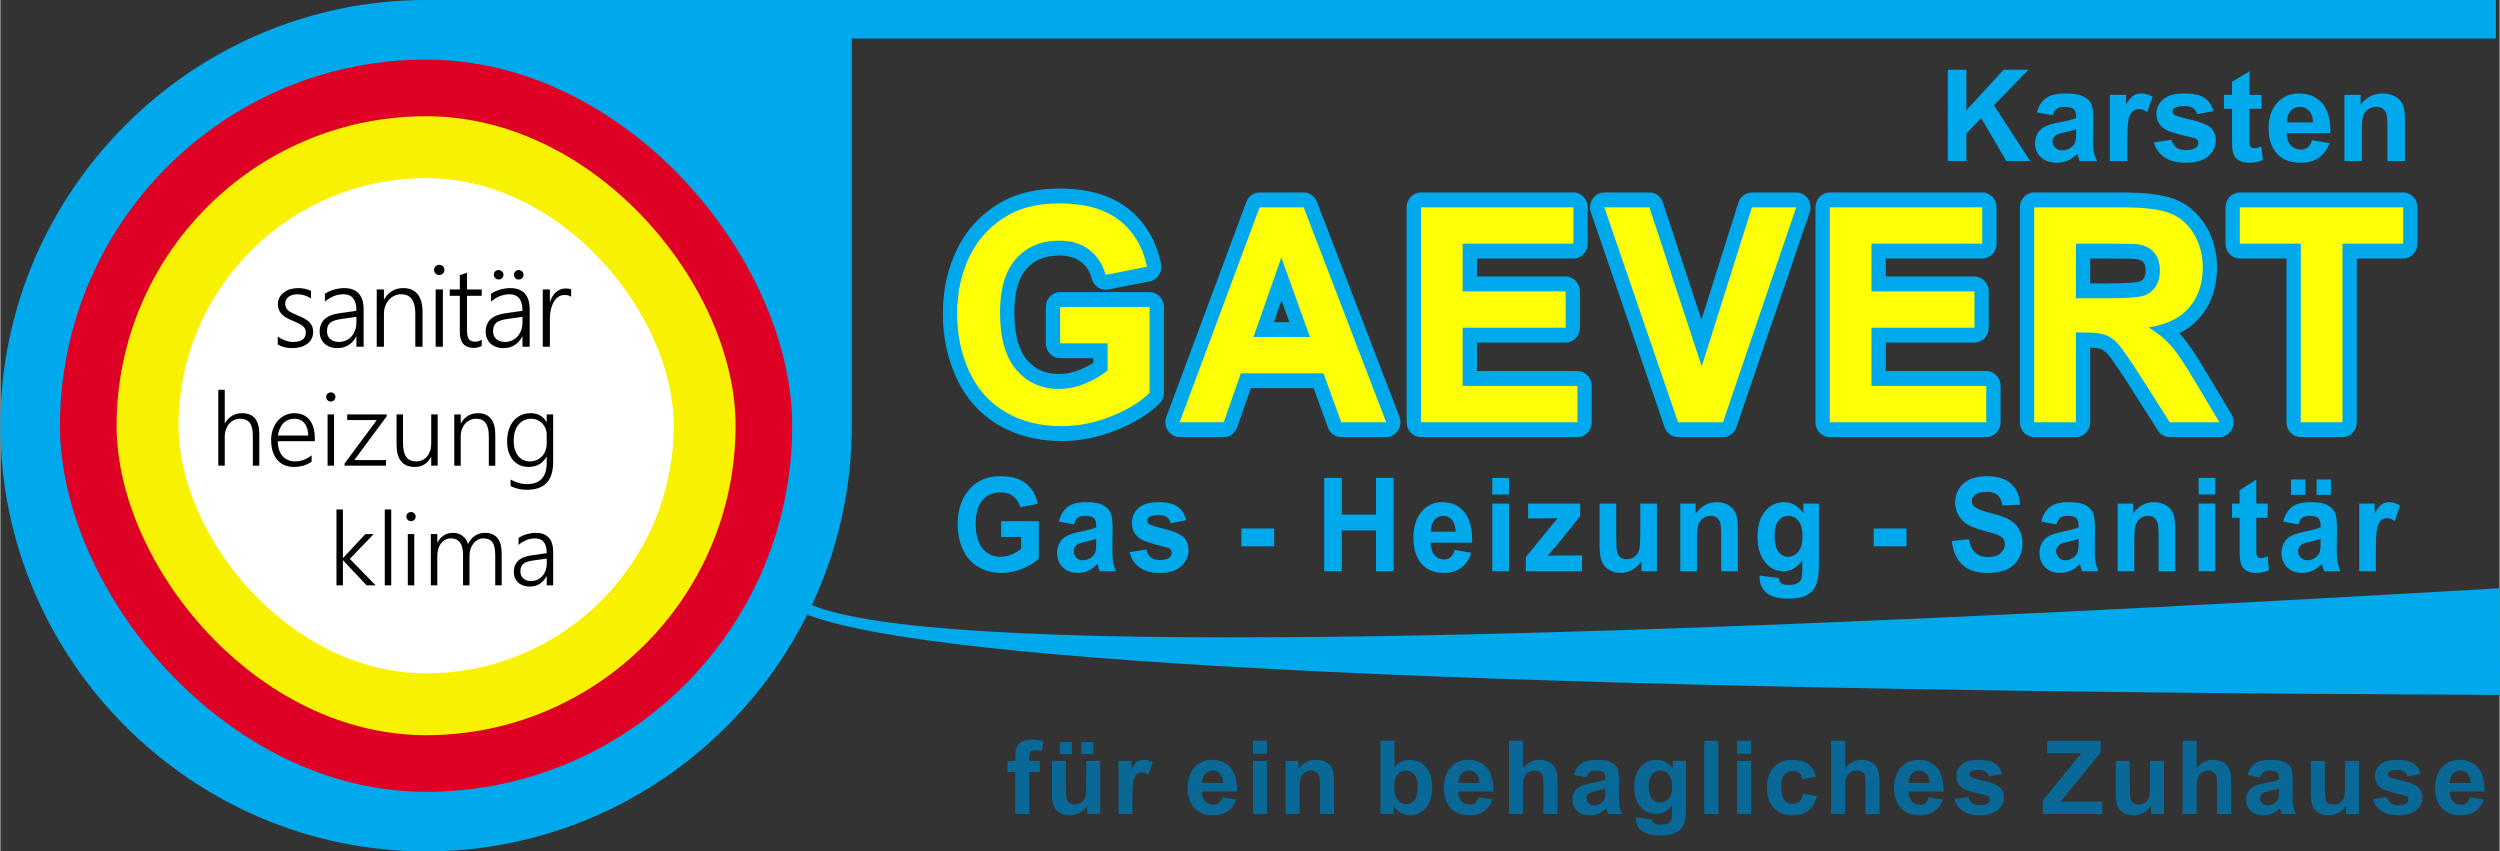 <?xml version="1.0" encoding="UTF-8"?> <svg xmlns="http://www.w3.org/2000/svg" xmlns:xlink="http://www.w3.org/1999/xlink" xmlns:xodm="http://www.corel.com/coreldraw/odm/2003" xml:space="preserve" width="599px" height="204px" version="1.1" style="shape-rendering:geometricPrecision; text-rendering:geometricPrecision; image-rendering:optimizeQuality; fill-rule:evenodd; clip-rule:evenodd" viewBox="0 0 1327.826 452.352"><rect x="0" y="0" width="1327.826" height="452.352" fill="#333333" stroke="none"/> <defs> <style type="text/css"> .fil0 {fill:#00A9EC} .fil1 {fill:#DE0025} .fil2 {fill:#F8F200} .fil3 {fill:white} .fil7 {fill:black;fill-rule:nonzero} .fil4 {fill:#00A9EC;fill-rule:nonzero} .fil6 {fill:#096896;fill-rule:nonzero} .fil5 {fill:#FFFF06;fill-rule:nonzero} </style> </defs> <g id="Layer_x0020_1">  <g id="_2716051541504"> <path class="fil0" d="M226.177 0l218.312 0 7.863 0 873.48 0 0 20.472 -873.48 0 0 205.705c0,33.99 -7.612,66.284 -21.196,95.281 62.911,26.101 367.354,21.932 896.67,-8.944l-0.207 56.693c-530.783,-2.187 -830.416,-16.391 -898.95,-42.608 -37.156,74.365 -114.108,125.753 -202.492,125.753 -124.398,0 -226.177,-101.778 -226.177,-226.175 0,-124.398 101.779,-226.177 226.177,-226.177z"></path> <rect class="fil1" x="31.664" y="31.664" width="389.023" height="389.023" rx="194.512" ry="194.512"></rect> <rect class="fil2" x="61.747" y="61.747" width="328.858" height="328.858" rx="164.429" ry="164.429"></rect> <rect class="fil3" x="94.618" y="94.618" width="263.115" height="263.115" rx="131.558" ry="131.558"></rect> <polygon class="fil4" points="1034.678,85.584 1034.678,37.044 1044.507,37.044 1044.507,58.546 1064.314,37.044 1077.489,37.044 1059.173,55.947 1078.438,85.584 1065.761,85.584 1052.405,62.794 1044.507,70.907 1044.507,85.584 "></polygon> <path id="_1" class="fil4" d="M1090.347 61.246l-8.406 -1.491c0.949,-3.435 2.588,-5.977 4.904,-7.627 2.316,-1.649 5.762,-2.475 10.327,-2.475 4.146,0 7.242,0.486 9.276,1.469 2.023,0.984 3.458,2.226 4.283,3.741 0.824,1.513 1.242,4.282 1.242,8.327l-0.135 10.847c0,3.084 0.147,5.367 0.441,6.836 0.293,1.468 0.847,3.039 1.661,4.711l-9.22 0c-0.238,-0.61 -0.543,-1.514 -0.893,-2.712 -0.147,-0.553 -0.26,-0.915 -0.327,-1.084 -1.583,1.559 -3.277,2.723 -5.085,3.503 -1.808,0.779 -3.729,1.175 -5.774,1.175 -3.604,0 -6.452,-0.984 -8.53,-2.949 -2.08,-1.955 -3.119,-4.441 -3.119,-7.446 0,-1.978 0.475,-3.752 1.423,-5.311 0.95,-1.548 2.272,-2.746 3.989,-3.57 1.706,-0.826 4.169,-1.548 7.39,-2.17 4.339,-0.814 7.355,-1.582 9.027,-2.282l0 -0.938c0,-1.808 -0.44,-3.096 -1.322,-3.875 -0.892,-0.769 -2.564,-1.153 -5.017,-1.153 -1.66,0 -2.948,0.328 -3.875,0.994 -0.938,0.656 -1.683,1.819 -2.26,3.48zm12.474 7.525c-1.186,0.396 -3.073,0.87 -5.66,1.424 -2.576,0.554 -4.271,1.096 -5.062,1.616 -1.209,0.87 -1.819,1.955 -1.819,3.277 0,1.31 0.485,2.429 1.457,3.378 0.972,0.949 2.203,1.424 3.706,1.424 1.672,0 3.277,-0.554 4.802,-1.65 1.119,-0.847 1.865,-1.864 2.215,-3.084 0.237,-0.791 0.361,-2.306 0.361,-4.532l0 -1.853z"></path> <path id="_2" class="fil4" d="M1130.018 85.584l-9.287 0 0 -35.185 8.609 0 0 4.995c1.481,-2.362 2.814,-3.91 4,-4.644 1.186,-0.735 2.531,-1.097 4.034,-1.097 2.124,0 4.169,0.588 6.135,1.752l-2.881 8.113c-1.571,-1.018 -3.028,-1.526 -4.373,-1.526 -1.311,0 -2.418,0.362 -3.322,1.074 -0.904,0.723 -1.615,2.011 -2.135,3.886 -0.52,1.876 -0.78,5.808 -0.78,11.785l0 10.847z"></path> <path id="_3" class="fil4" d="M1144.198 75.687l9.356 -1.424c0.395,1.796 1.197,3.164 2.418,4.09 1.209,0.938 2.915,1.401 5.096,1.401 2.407,0 4.214,-0.441 5.435,-1.322 0.813,-0.621 1.22,-1.457 1.22,-2.497 0,-0.7 -0.226,-1.288 -0.667,-1.751 -0.463,-0.441 -1.503,-0.859 -3.107,-1.232 -7.514,-1.661 -12.271,-3.175 -14.282,-4.542 -2.791,-1.91 -4.181,-4.554 -4.181,-7.932 0,-3.062 1.21,-5.627 3.616,-7.706 2.407,-2.079 6.135,-3.119 11.186,-3.119 4.814,0 8.395,0.792 10.734,2.362 2.339,1.582 3.954,3.909 4.836,6.994l-8.745 1.627c-0.373,-1.378 -1.096,-2.44 -2.147,-3.175 -1.051,-0.734 -2.554,-1.096 -4.509,-1.096 -2.463,0 -4.225,0.339 -5.298,1.028 -0.712,0.486 -1.063,1.119 -1.063,1.887 0,0.667 0.305,1.232 0.927,1.695 0.847,0.621 3.751,1.491 8.723,2.622 4.971,1.129 8.44,2.508 10.406,4.146 1.955,1.65 2.926,3.966 2.926,6.927 0,3.219 -1.344,5.999 -4.045,8.316 -2.689,2.316 -6.677,3.48 -11.965,3.48 -4.791,0 -8.587,-0.972 -11.39,-2.905 -2.791,-1.931 -4.621,-4.553 -5.48,-7.874z"></path> <path id="_4" class="fil4" d="M1201.292 50.399l0 7.39 -6.373 0 0 14.248c0,2.892 0.057,4.576 0.181,5.05 0.125,0.475 0.396,0.87 0.836,1.187 0.43,0.305 0.95,0.463 1.571,0.463 0.87,0 2.113,-0.294 3.751,-0.892l0.78 7.231c-2.158,0.926 -4.599,1.39 -7.333,1.39 -1.672,0 -3.175,-0.283 -4.52,-0.848 -1.344,-0.565 -2.327,-1.299 -2.949,-2.192 -0.633,-0.904 -1.062,-2.113 -1.31,-3.649 -0.193,-1.085 -0.294,-3.277 -0.294,-6.588l0 -15.4 -4.271 0 0 -7.39 4.271 0 0 -6.982 9.287 -5.492 0 12.474 6.373 0z"></path> <path id="_5" class="fil4" d="M1228.139 74.466l9.287 1.56c-1.186,3.4 -3.073,5.988 -5.638,7.773 -2.576,1.774 -5.796,2.667 -9.649,2.667 -6.113,0 -10.644,-2.001 -13.57,-6 -2.316,-3.209 -3.48,-7.254 -3.48,-12.147 0,-5.829 1.525,-10.406 4.565,-13.705 3.039,-3.311 6.892,-4.961 11.547,-4.961 5.22,0 9.344,1.73 12.373,5.187 3.016,3.457 4.463,8.757 4.327,15.898l-23.253 0c0.068,2.756 0.813,4.903 2.248,6.44 1.424,1.537 3.209,2.305 5.334,2.305 1.457,0 2.677,-0.396 3.66,-1.186 0.994,-0.792 1.74,-2.068 2.249,-3.831zm0.542 -9.424c-0.068,-2.7 -0.757,-4.756 -2.079,-6.157 -1.322,-1.412 -2.927,-2.113 -4.824,-2.113 -2.023,0 -3.695,0.746 -5.017,2.226 -1.322,1.48 -1.967,3.502 -1.944,6.044l13.864 0z"></path> <path id="_6" class="fil4" d="M1277.504 85.584l-9.288 0 0 -17.931c0,-3.797 -0.203,-6.248 -0.598,-7.356 -0.408,-1.118 -1.051,-1.977 -1.955,-2.599 -0.904,-0.621 -1.989,-0.926 -3.255,-0.926 -1.627,0 -3.084,0.44 -4.372,1.322 -1.3,0.881 -2.181,2.057 -2.656,3.502 -0.486,1.458 -0.723,4.147 -0.723,8.079l0 15.909 -9.287 0 0 -35.185 8.609 0 0 5.164c3.085,-3.943 6.961,-5.91 11.65,-5.91 2.056,0 3.943,0.374 5.649,1.108 1.717,0.746 3.005,1.683 3.875,2.825 0.882,1.152 1.492,2.452 1.831,3.909 0.351,1.457 0.52,3.537 0.52,6.249l0 21.84z"></path> <path class="fil4" d="M531.664 285.283l0 -8.381 20.056 0 0 19.786c-1.945,2.043 -4.772,3.833 -8.48,5.391 -3.698,1.547 -7.449,2.32 -11.254,2.32 -4.826,0 -9.028,-1.085 -12.619,-3.267 -3.579,-2.181 -6.277,-5.31 -8.082,-9.361 -1.806,-4.052 -2.709,-8.474 -2.709,-13.242 0,-5.171 1.01,-9.765 3.02,-13.794 2.021,-4.018 4.966,-7.111 8.846,-9.258 2.966,-1.651 6.643,-2.47 11.05,-2.47 5.729,0 10.21,1.292 13.435,3.878 3.214,2.598 5.288,6.164 6.213,10.736l-9.287 1.87c-0.645,-2.436 -1.87,-4.364 -3.665,-5.783 -1.785,-1.409 -4.02,-2.113 -6.707,-2.113 -4.063,0 -7.299,1.385 -9.695,4.168 -2.397,2.781 -3.602,6.903 -3.602,12.362 0,5.899 1.215,10.321 3.645,13.264 2.439,2.944 5.621,4.421 9.566,4.421 1.945,0 3.902,-0.415 5.858,-1.235 1.967,-0.82 3.643,-1.824 5.051,-3.001l0 -6.291 -10.64 0z"></path> <path id="_1_0" class="fil4" d="M570.346 278.634l-7.997 -1.524c0.902,-3.51 2.462,-6.107 4.664,-7.792 2.204,-1.686 5.483,-2.528 9.824,-2.528 3.945,0 6.89,0.496 8.825,1.501 1.924,1.004 3.29,2.274 4.074,3.821 0.784,1.546 1.183,4.375 1.183,8.507l-0.13 11.082c0,3.151 0.14,5.483 0.419,6.984 0.28,1.5 0.806,3.105 1.581,4.814l-8.772 0c-0.225,-0.623 -0.516,-1.547 -0.848,-2.771 -0.14,-0.566 -0.248,-0.935 -0.312,-1.108 -1.505,1.593 -3.117,2.782 -4.837,3.579 -1.719,0.796 -3.547,1.2 -5.492,1.2 -3.429,0 -6.138,-1.004 -8.116,-3.013 -1.977,-1.997 -2.966,-4.536 -2.966,-7.607 0,-2.02 0.451,-3.832 1.354,-5.426 0.903,-1.581 2.161,-2.805 3.795,-3.648 1.622,-0.842 3.966,-1.581 7.028,-2.216 4.128,-0.831 6.998,-1.616 8.588,-2.332l0 -0.958c0,-1.847 -0.418,-3.163 -1.257,-3.959 -0.849,-0.785 -2.439,-1.178 -4.772,-1.178 -1.58,0 -2.805,0.335 -3.686,1.016 -0.893,0.669 -1.602,1.859 -2.15,3.556zm11.865 7.688c-1.127,0.404 -2.922,0.888 -5.384,1.454 -2.45,0.566 -4.063,1.12 -4.816,1.651 -1.149,0.889 -1.73,1.997 -1.73,3.348 0,1.339 0.463,2.481 1.386,3.451 0.925,0.97 2.096,1.454 3.526,1.454 1.591,0 3.118,-0.565 4.568,-1.684 1.064,-0.867 1.773,-1.905 2.107,-3.152 0.225,-0.808 0.343,-2.355 0.343,-4.629l0 -1.893z"></path> <path id="_2_1" class="fil4" d="M599.957 293.386l8.898 -1.454c0.377,1.836 1.14,3.232 2.301,4.179 1.15,0.958 2.773,1.431 4.848,1.431 2.289,0 4.009,-0.45 5.169,-1.35 0.775,-0.636 1.162,-1.49 1.162,-2.552 0,-0.715 -0.215,-1.316 -0.635,-1.789 -0.441,-0.45 -1.429,-0.877 -2.956,-1.258 -7.147,-1.697 -11.673,-3.244 -13.586,-4.641 -2.654,-1.951 -3.977,-4.652 -3.977,-8.104 0,-3.128 1.15,-5.749 3.44,-7.872 2.289,-2.124 5.837,-3.186 10.641,-3.186 4.579,0 7.986,0.807 10.211,2.412 2.225,1.616 3.762,3.994 4.601,7.146l-8.32 1.662c-0.355,-1.408 -1.043,-2.493 -2.042,-3.243 -1,-0.751 -2.43,-1.121 -4.289,-1.121 -2.343,0 -4.02,0.347 -5.041,1.051 -0.677,0.497 -1.01,1.143 -1.01,1.928 0,0.681 0.29,1.258 0.881,1.731 0.806,0.636 3.569,1.524 8.298,2.679 4.729,1.154 8.029,2.562 9.899,4.236 1.86,1.685 2.784,4.052 2.784,7.077 0,3.289 -1.279,6.129 -3.848,8.496 -2.558,2.366 -6.352,3.555 -11.382,3.555 -4.558,0 -8.169,-0.993 -10.835,-2.967 -2.655,-1.974 -4.396,-4.652 -5.212,-8.046z"></path> <polygon id="_3_2" class="fil4" points="659.351,290.27 659.351,280.781 676.763,280.781 676.763,290.27 "></polygon> <polygon id="_4_3" class="fil4" points="703.321,303.499 703.321,253.907 712.673,253.907 712.673,273.439 730.859,273.439 730.859,253.907 740.21,253.907 740.21,303.499 730.859,303.499 730.859,281.82 712.673,281.82 712.673,303.499 "></polygon> <path id="_5_4" class="fil4" d="M772.658 292.14l8.835 1.592c-1.129,3.475 -2.923,6.119 -5.363,7.943 -2.451,1.812 -5.514,2.724 -9.179,2.724 -5.815,0 -10.126,-2.043 -12.909,-6.129 -2.203,-3.279 -3.311,-7.412 -3.311,-12.41 0,-5.957 1.451,-10.632 4.342,-14.003 2.892,-3.382 6.557,-5.067 10.985,-5.067 4.966,0 8.889,1.766 11.769,5.298 2.871,3.533 4.247,8.947 4.118,16.242l-22.12 0c0.064,2.817 0.773,5.01 2.138,6.58 1.354,1.57 3.053,2.355 5.074,2.355 1.386,0 2.547,-0.404 3.482,-1.212 0.946,-0.808 1.656,-2.112 2.139,-3.913zm0.515 -9.628c-0.064,-2.759 -0.72,-4.86 -1.977,-6.291 -1.257,-1.443 -2.784,-2.159 -4.59,-2.159 -1.924,0 -3.514,0.762 -4.772,2.274 -1.257,1.512 -1.87,3.579 -1.849,6.176l13.188 0z"></path> <path id="_6_5" class="fil4" d="M792.659 262.703l0 -8.796 8.836 0 0 8.796 -8.836 0zm0 40.796l0 -35.948 8.836 0 0 35.948 -8.836 0z"></path> <path id="_7" class="fil4" d="M810.447 303.499l0 -7.48 12.522 -15.412c2.063,-2.528 3.579,-4.306 4.568,-5.367 -1.033,0.069 -2.387,0.115 -4.063,0.138l-11.802 0.069 0 -7.896 27.667 0 0 6.719 -12.781 15.815 -4.504 5.241c2.451,-0.139 3.977,-0.208 4.569,-0.208l13.682 0 0 8.381 -29.858 0z"></path> <path id="_8" class="fil4" d="M871.904 303.499l0 -5.379c-1.224,1.915 -2.826,3.439 -4.815,4.582 -1.988,1.131 -4.084,1.697 -6.287,1.697 -2.258,0 -4.279,-0.531 -6.063,-1.593 -1.795,-1.062 -3.085,-2.563 -3.88,-4.479 -0.807,-1.927 -1.204,-4.583 -1.204,-7.977l0 -22.799 8.835 0 0 16.554c0,5.068 0.162,8.162 0.495,9.304 0.322,1.143 0.913,2.055 1.784,2.714 0.86,0.669 1.957,1.004 3.289,1.004 1.516,0 2.87,-0.451 4.074,-1.34 1.204,-0.888 2.021,-1.996 2.462,-3.324 0.44,-1.328 0.666,-4.56 0.666,-9.72l0 -15.192 8.834 0 0 35.948 -8.19 0z"></path> <path id="_9" class="fil4" d="M923.098 303.499l-8.835 0 0 -18.32c0,-3.879 -0.194,-6.384 -0.57,-7.515 -0.387,-1.143 -1,-2.02 -1.859,-2.655 -0.86,-0.635 -1.892,-0.947 -3.096,-0.947 -1.548,0 -2.934,0.451 -4.159,1.351 -1.237,0.9 -2.075,2.101 -2.527,3.579 -0.462,1.488 -0.687,4.236 -0.687,8.253l0 16.254 -8.836 0 0 -35.948 8.191 0 0 5.276c2.934,-4.029 6.621,-6.037 11.081,-6.037 1.957,0 3.752,0.38 5.374,1.131 1.634,0.762 2.86,1.72 3.687,2.886 0.839,1.177 1.419,2.505 1.741,3.994 0.334,1.489 0.495,3.613 0.495,6.384l0 22.314z"></path> <path id="_10" class="fil4" d="M934.694 305.784l10.126 1.317c0.171,1.281 0.558,2.158 1.16,2.643 0.85,0.681 2.172,1.027 3.977,1.027 2.311,0 4.041,-0.369 5.202,-1.119 0.774,-0.497 1.366,-1.294 1.763,-2.401 0.269,-0.786 0.409,-2.251 0.409,-4.364l0.043 -5.253c-2.666,3.914 -6.02,5.865 -10.061,5.865 -4.493,0 -8.062,-2.044 -10.684,-6.119 -2.064,-3.22 -3.096,-7.237 -3.096,-12.028 0,-6.026 1.355,-10.62 4.052,-13.795 2.699,-3.174 6.063,-4.767 10.083,-4.767 4.137,0 7.556,1.951 10.243,5.852l0 -5.091 8.255 0 0 32.23c0,4.237 -0.323,7.412 -0.978,9.501 -0.645,2.101 -1.559,3.74 -2.741,4.941 -1.172,1.189 -2.741,2.135 -4.708,2.805 -1.967,0.681 -4.45,1.016 -7.449,1.016 -5.675,0 -9.695,-1.051 -12.07,-3.14 -2.376,-2.101 -3.558,-4.745 -3.558,-7.965 0,-0.312 0.011,-0.705 0.032,-1.155zm7.933 -20.986c0,3.809 0.687,6.591 2.053,8.357 1.376,1.767 3.073,2.655 5.083,2.655 2.15,0 3.977,-0.911 5.461,-2.724 1.494,-1.812 2.235,-4.49 2.235,-8.046 0,-3.717 -0.709,-6.476 -2.138,-8.276 -1.42,-1.801 -3.225,-2.702 -5.407,-2.702 -2.118,0 -3.858,0.889 -5.234,2.655 -1.366,1.766 -2.053,4.456 -2.053,8.081z"></path> <polygon id="_11" class="fil4" points="995.293,290.27 995.293,280.781 1012.705,280.781 1012.705,290.27 "></polygon> <path id="_12" class="fil4" d="M1036.813 287.43l9.093 -0.97c0.548,3.267 1.644,5.657 3.311,7.192 1.665,1.535 3.912,2.297 6.739,2.297 2.988,0 5.245,-0.681 6.761,-2.043 1.515,-1.362 2.278,-2.955 2.278,-4.779 0,-1.178 -0.322,-2.171 -0.956,-3.002 -0.635,-0.819 -1.752,-1.535 -3.343,-2.135 -1.086,-0.416 -3.558,-1.132 -7.428,-2.17 -4.976,-1.34 -8.47,-2.978 -10.479,-4.929 -2.827,-2.737 -4.235,-6.073 -4.235,-10.009 0,-2.528 0.666,-4.906 1.989,-7.111 1.333,-2.205 3.246,-3.879 5.75,-5.033 2.504,-1.154 5.514,-1.731 9.06,-1.731 5.772,0 10.126,1.373 13.039,4.132 2.923,2.759 4.449,6.43 4.6,11.036l-9.351 0.346c-0.398,-2.562 -1.247,-4.398 -2.548,-5.518 -1.3,-1.119 -3.256,-1.685 -5.858,-1.685 -2.687,0 -4.793,0.6 -6.309,1.801 -0.978,0.773 -1.473,1.8 -1.473,3.094 0,1.177 0.463,2.181 1.387,3.012 1.172,1.074 4.02,2.182 8.545,3.337 4.526,1.142 7.868,2.343 10.029,3.566 2.171,1.236 3.869,2.91 5.095,5.045 1.224,2.136 1.838,4.768 1.838,7.896 0,2.84 -0.732,5.506 -2.204,7.988 -1.472,2.482 -3.547,4.329 -6.234,5.53 -2.688,1.212 -6.041,1.812 -10.05,1.812 -5.836,0 -10.319,-1.443 -13.446,-4.341 -3.128,-2.885 -4.988,-7.099 -5.6,-12.628z"></path> <path id="_13" class="fil4" d="M1092.273 278.634l-7.996 -1.524c0.902,-3.51 2.461,-6.107 4.664,-7.792 2.203,-1.686 5.482,-2.528 9.824,-2.528 3.945,0 6.889,0.496 8.824,1.501 1.924,1.004 3.29,2.274 4.074,3.821 0.785,1.546 1.183,4.375 1.183,8.507l-0.13 11.082c0,3.151 0.14,5.483 0.42,6.984 0.279,1.5 0.806,3.105 1.58,4.814l-8.771 0c-0.226,-0.623 -0.516,-1.547 -0.849,-2.771 -0.14,-0.566 -0.247,-0.935 -0.312,-1.108 -1.504,1.593 -3.117,2.782 -4.837,3.579 -1.719,0.796 -3.547,1.2 -5.492,1.2 -3.429,0 -6.137,-1.004 -8.115,-3.013 -1.977,-1.997 -2.967,-4.536 -2.967,-7.607 0,-2.02 0.452,-3.832 1.354,-5.426 0.903,-1.581 2.161,-2.805 3.795,-3.648 1.623,-0.842 3.966,-1.581 7.029,-2.216 4.127,-0.831 6.998,-1.616 8.588,-2.332l0 -0.958c0,-1.847 -0.419,-3.163 -1.257,-3.959 -0.85,-0.785 -2.44,-1.178 -4.773,-1.178 -1.58,0 -2.805,0.335 -3.686,1.016 -0.892,0.669 -1.602,1.859 -2.15,3.556zm11.866 7.688c-1.128,0.404 -2.923,0.888 -5.384,1.454 -2.451,0.566 -4.063,1.12 -4.817,1.651 -1.149,0.889 -1.729,1.997 -1.729,3.348 0,1.339 0.462,2.481 1.386,3.451 0.924,0.97 2.096,1.454 3.525,1.454 1.592,0 3.118,-0.565 4.568,-1.684 1.065,-0.867 1.774,-1.905 2.107,-3.152 0.226,-0.808 0.344,-2.355 0.344,-4.629l0 -1.893z"></path> <path id="_14" class="fil4" d="M1155.483 303.499l-8.835 0 0 -18.32c0,-3.879 -0.193,-6.384 -0.57,-7.515 -0.386,-1.143 -0.999,-2.02 -1.859,-2.655 -0.86,-0.635 -1.892,-0.947 -3.096,-0.947 -1.547,0 -2.934,0.451 -4.16,1.351 -1.235,0.9 -2.074,2.101 -2.525,3.579 -0.462,1.488 -0.688,4.236 -0.688,8.253l0 16.254 -8.835 0 0 -35.948 8.19 0 0 5.276c2.934,-4.029 6.621,-6.037 11.082,-6.037 1.956,0 3.751,0.38 5.373,1.131 1.634,0.762 2.86,1.72 3.687,2.886 0.839,1.177 1.419,2.505 1.742,3.994 0.333,1.489 0.494,3.613 0.494,6.384l0 22.314z"></path> <path id="_15" class="fil4" d="M1167.918 262.703l0 -8.796 8.835 0 0 8.796 -8.835 0zm0 40.796l0 -35.948 8.835 0 0 35.948 -8.835 0z"></path> <path id="_16" class="fil4" d="M1204.601 267.551l0 7.55 -6.062 0 0 14.557c0,2.955 0.053,4.675 0.171,5.16 0.119,0.485 0.377,0.888 0.796,1.212 0.408,0.312 0.903,0.473 1.494,0.473 0.828,0 2.01,-0.3 3.568,-0.912l0.742 7.388c-2.053,0.947 -4.374,1.42 -6.975,1.42 -1.592,0 -3.021,-0.289 -4.3,-0.866 -1.279,-0.577 -2.214,-1.327 -2.805,-2.239 -0.602,-0.923 -1.011,-2.159 -1.247,-3.729 -0.182,-1.108 -0.28,-3.347 -0.28,-6.73l0 -15.734 -4.063 0 0 -7.55 4.063 0 0 -7.134 8.836 -5.609 0 12.743 6.062 0z"></path> <path id="_17" class="fil4" d="M1220.851 278.634l-7.997 -1.524c0.903,-3.51 2.462,-6.107 4.665,-7.792 2.203,-1.686 5.482,-2.528 9.824,-2.528 3.945,0 6.89,0.496 8.825,1.501 1.924,1.004 3.289,2.274 4.073,3.821 0.785,1.546 1.183,4.375 1.183,8.507l-0.129 11.082c0,3.151 0.14,5.483 0.419,6.984 0.279,1.5 0.806,3.105 1.58,4.814l-8.771 0c-0.226,-0.623 -0.516,-1.547 -0.849,-2.771 -0.14,-0.566 -0.247,-0.935 -0.312,-1.108 -1.505,1.593 -3.117,2.782 -4.837,3.579 -1.719,0.796 -3.546,1.2 -5.492,1.2 -3.429,0 -6.137,-1.004 -8.115,-3.013 -1.978,-1.997 -2.967,-4.536 -2.967,-7.607 0,-2.02 0.451,-3.832 1.355,-5.426 0.902,-1.581 2.16,-2.805 3.794,-3.648 1.623,-0.842 3.966,-1.581 7.029,-2.216 4.128,-0.831 6.997,-1.616 8.588,-2.332l0 -0.958c0,-1.847 -0.419,-3.163 -1.257,-3.959 -0.85,-0.785 -2.44,-1.178 -4.773,-1.178 -1.579,0 -2.805,0.335 -3.686,1.016 -0.893,0.669 -1.602,1.859 -2.15,3.556zm11.866 7.688c-1.128,0.404 -2.923,0.888 -5.385,1.454 -2.45,0.566 -4.063,1.12 -4.815,1.651 -1.15,0.889 -1.73,1.997 -1.73,3.348 0,1.339 0.462,2.481 1.386,3.451 0.925,0.97 2.096,1.454 3.526,1.454 1.59,0 3.117,-0.565 4.568,-1.684 1.064,-0.867 1.773,-1.905 2.106,-3.152 0.226,-0.808 0.344,-2.355 0.344,-4.629l0 -1.893zm-15.703 -23.411l0 -8.173 7.61 0 0 8.173 -7.61 0zm13.575 0l0 -8.173 7.61 0 0 8.173 -7.61 0z"></path> <path id="_18" class="fil4" d="M1262.069 303.499l-8.834 0 0 -35.948 8.19 0 0 5.103c1.408,-2.413 2.677,-3.994 3.805,-4.744 1.128,-0.751 2.407,-1.12 3.837,-1.12 2.021,0 3.966,0.6 5.836,1.789l-2.74 8.289c-1.494,-1.04 -2.881,-1.559 -4.16,-1.559 -1.247,0 -2.3,0.369 -3.16,1.096 -0.86,0.739 -1.537,2.055 -2.031,3.971 -0.495,1.917 -0.743,5.934 -0.743,12.041l0 11.082z"></path> <path class="fil4" d="M555.444 182.394l0 -19.296c0,-4.372 3.403,-7.916 7.6,-7.916l47.53 0c4.197,0 7.6,3.544 7.6,7.916l0 45.555c0,2.453 -1.072,4.645 -2.753,6.097 -2.668,2.64 -5.825,5.083 -9.47,7.331 -3.695,2.279 -7.934,4.393 -12.713,6.343 -4.815,1.957 -9.674,3.428 -14.575,4.41 -4.959,0.992 -9.911,1.49 -14.856,1.49 -6.249,0 -12.192,-0.708 -17.831,-2.125 -5.676,-1.427 -10.947,-3.576 -15.813,-6.449 -4.892,-2.897 -9.214,-6.458 -12.959,-10.673 -3.723,-4.189 -6.82,-8.974 -9.283,-14.345 -2.421,-5.278 -4.223,-10.731 -5.406,-16.35 -1.19,-5.649 -1.785,-11.498 -1.785,-17.537 0,-6.535 0.669,-12.754 2.001,-18.66 1.336,-5.923 3.364,-11.527 6.077,-16.811l0.013 -0.023 -0.013 -0.007c2.76,-5.332 6.173,-10.071 10.24,-14.206 4.026,-4.094 8.669,-7.56 13.93,-10.388 4.118,-2.226 8.698,-3.887 13.742,-4.98 4.931,-1.071 10.235,-1.605 15.916,-1.605 15.227,0 27.365,3.513 36.381,10.539l0.019 0.014 0.011 -0.014c4.556,3.576 8.314,7.837 11.266,12.788 2.923,4.901 5.029,10.422 6.307,16.568 0.885,4.269 -1.72,8.478 -5.818,9.4 -0.208,0.047 -0.416,0.084 -0.623,0.112l-21.593 4.224c-3.893,0.76 -7.649,-1.728 -8.694,-5.629 -0.549,-2.001 -1.31,-3.749 -2.281,-5.238 -0.945,-1.448 -2.142,-2.729 -3.588,-3.84 -1.407,-1.079 -3.008,-1.893 -4.8,-2.441 -1.907,-0.584 -4.112,-0.876 -6.613,-0.876 -3.875,0 -7.263,0.603 -10.157,1.812 -2.762,1.153 -5.177,2.892 -7.238,5.216 -2.073,2.337 -3.653,5.315 -4.737,8.929 -1.184,3.952 -1.777,8.681 -1.777,14.187 0,6.074 0.611,11.273 1.832,15.593 1.122,3.969 2.743,7.205 4.859,9.702l0.015 -0.014c2.145,2.515 4.586,4.391 7.325,5.622 2.814,1.264 6.037,1.898 9.674,1.898 1.833,0 3.655,-0.187 5.464,-0.557 1.89,-0.387 3.779,-0.966 5.658,-1.73l0.37 -0.14c1.871,-0.773 3.601,-1.622 5.193,-2.542 0.54,-0.312 1.064,-0.632 1.57,-0.959l0 -2.479 -17.617 0c-4.197,0 -7.6,-3.544 -7.6,-7.916zm15.199 -11.38l0 3.464 17.617 0c4.197,0 7.6,3.544 7.6,7.916l0 14.485 -0.028 0c-0.002,2.343 -1.001,4.662 -2.911,6.215 -1.989,1.616 -4.144,3.1 -6.469,4.444 -2.178,1.261 -4.518,2.41 -7.021,3.443l-0.382 0.168c-2.764,1.124 -5.523,1.972 -8.27,2.534 -2.811,0.576 -5.604,0.866 -8.373,0.866 -5.71,0 -10.932,-1.068 -15.67,-3.197 -4.812,-2.164 -9.033,-5.38 -12.67,-9.641l0.015 -0.014 -0.015 -0.017c-3.631,-4.277 -6.326,-9.516 -8.079,-15.717 -1.657,-5.859 -2.485,-12.542 -2.485,-20.047 0,-7.058 0.832,-13.354 2.489,-18.887 1.763,-5.881 4.453,-10.858 8.062,-14.928 3.615,-4.077 7.87,-7.134 12.76,-9.175 4.77,-1.992 10.037,-2.986 15.797,-2.986 3.868,0 7.498,0.519 10.888,1.556 3.504,1.072 6.669,2.691 9.489,4.854 2.812,2.16 5.197,4.74 7.151,7.735 0.629,0.964 1.208,1.964 1.737,2.999l7.483 -1.464c-0.573,-1.327 -1.216,-2.587 -1.927,-3.78 -1.957,-3.28 -4.467,-6.119 -7.527,-8.52l0.011 -0.015c-6.264,-4.871 -15.366,-7.308 -27.279,-7.308 -4.761,0 -9.036,0.411 -12.829,1.234 -3.678,0.798 -6.972,1.984 -9.883,3.558 -3.92,2.106 -7.356,4.665 -10.308,7.666 -2.931,2.981 -5.415,6.441 -7.449,10.372l-0.013 -0.007c-2.043,3.983 -3.591,8.301 -4.64,12.952 -1.055,4.679 -1.585,9.703 -1.585,15.073 0,4.942 0.476,9.678 1.428,14.198 0.956,4.542 2.364,8.841 4.219,12.887 1.816,3.961 4.062,7.447 6.729,10.448 2.639,2.97 5.754,5.52 9.339,7.643 3.641,2.149 7.606,3.763 11.894,4.841 4.325,1.087 9.082,1.629 14.269,1.629 4.073,0 8.076,-0.394 12.007,-1.18 3.987,-0.799 7.956,-2.002 11.902,-3.606 4.008,-1.635 7.515,-3.378 10.517,-5.231 1.775,-1.094 3.356,-2.214 4.742,-3.359l0 -34.101 -32.332 0zm165.628 61.236l-23.867 0c-3.441,0 -6.347,-2.382 -7.282,-5.65l-7.396 -20.343 -33.364 0 -7.265 20.767c-1.117,3.21 -4.026,5.205 -7.125,5.206l0 0.02 -23.434 0c-4.197,0 -7.6,-3.544 -7.6,-7.916 0,-1.242 0.275,-2.416 0.764,-3.462l42.257 -113.562c1.161,-3.128 4.027,-5.046 7.066,-5.047l0 -0.024 23.409 0c3.403,0 6.283,2.329 7.251,5.54l43.621 113.617c1.558,4.048 -0.329,8.645 -4.214,10.267 -0.925,0.386 -1.881,0.569 -2.821,0.568l0 0.019zm-18.638 -15.832l7.436 0 -37.759 -98.347 -13.107 0 -36.596 98.347 7.069 0 7.068 -20.202c0.891,-3.34 3.831,-5.791 7.321,-5.791l43.89 0 0 0.017c3.065,0.001 5.95,1.951 7.094,5.116l7.584 20.86zm-32.796 -45.289l-4.167 -11.579 -4.048 11.579 8.215 0zm2.821 -37.095l14.964 41.582c0.479,1.037 0.748,2.2 0.748,3.429 0,4.372 -3.403,7.916 -7.599,7.916l-29.981 0 0 -0.021c-0.858,0 -1.73,-0.152 -2.582,-0.474 -3.934,-1.486 -5.968,-6.013 -4.542,-10.111l14.774 -42.259 0.007 0.002c0.731,-2.099 2.309,-3.862 4.475,-4.702 3.918,-1.52 8.278,0.556 9.736,4.638zm59.473 90.3l0 -114.179c0,-4.372 3.403,-7.916 7.6,-7.916l81.001 0c4.197,0 7.6,3.544 7.6,7.916l0 19.295c0,4.372 -3.403,7.916 -7.6,7.916l-51.241 0 0 9.524 47.115 0c4.197,0 7.599,3.544 7.599,7.916l0 19.296c0,4.372 -3.402,7.916 -7.599,7.916l-47.115 0 0 15.105 53.381 0c4.197,0 7.599,3.544 7.599,7.916l0 19.295c0,4.372 -3.402,7.916 -7.599,7.916l-83.141 0c-4.197,0 -7.6,-3.544 -7.6,-7.916zm15.199 -106.263l0 98.347 67.942 0 0 -3.463 -53.381 0c-4.196,0 -7.599,-3.544 -7.599,-7.916l0 -30.937c0,-4.372 3.403,-7.916 7.599,-7.916l47.116 0 0 -3.464 -47.116 0c-4.196,0 -7.599,-3.545 -7.599,-7.916l0 -25.356c0,-4.372 3.403,-7.916 7.599,-7.916l51.242 0 0 -3.463 -65.803 0zm121.757 108.663l-39.062 -113.92c-1.409,-4.115 0.651,-8.643 4.602,-10.112 0.843,-0.313 1.705,-0.461 2.553,-0.461l23.944 -0.002c3.506,0 6.456,2.473 7.333,5.835l20.309 61.765 19.603 -62.127c1.042,-3.338 4.016,-5.46 7.214,-5.46l0 -0.013 23.536 0c4.197,0 7.599,3.544 7.599,7.916 0,1.103 -0.216,2.153 -0.607,3.107l-38.759 113.701c-1.099,3.246 -4.028,5.275 -7.154,5.275l0 0.012 -23.867 0c-3.394,0 -6.267,-2.317 -7.244,-5.516zm-21.127 -108.663l33.723 98.347 13.162 0 33.526 -98.347 -7.302 0 -24.929 79.005c-0.709,2.305 -2.422,4.243 -4.792,5.08 -3.967,1.4 -8.274,-0.815 -9.618,-4.947l-26.021 -79.138 -7.749 0zm101.383 106.263l0 -114.179c0,-4.372 3.402,-7.916 7.599,-7.916l81.002 0c4.197,0 7.599,3.544 7.599,7.916l0 19.295c0,4.372 -3.402,7.916 -7.599,7.916l-51.242 0 0 9.524 47.115 0c4.197,0 7.599,3.544 7.599,7.916l0 19.296c0,4.372 -3.402,7.916 -7.599,7.916l-47.115 0 0 15.105 53.381 0c4.197,0 7.6,3.544 7.6,7.916l0 19.295c0,4.372 -3.403,7.916 -7.6,7.916l-83.141 0c-4.197,0 -7.599,-3.544 -7.599,-7.916zm15.198 -106.263l0 98.347 67.943 0 0 -3.463 -53.381 0c-4.197,0 -7.599,-3.544 -7.599,-7.916l0 -30.937c0,-4.372 3.402,-7.916 7.599,-7.916l47.115 0 0 -3.464 -47.115 0c-4.197,0 -7.599,-3.545 -7.599,-7.916l0 -25.356c0,-4.372 3.402,-7.916 7.599,-7.916l51.242 0 0 -3.463 -65.804 0zm93.408 106.263l0 -114.179c0,-4.372 3.402,-7.916 7.599,-7.916l46.537 0c6.073,0 11.406,0.279 15.991,0.833 4.869,0.589 8.911,1.506 12.12,2.744 3.444,1.324 6.565,3.191 9.367,5.596 2.757,2.367 5.144,5.216 7.168,8.544 1.984,3.279 3.479,6.791 4.479,10.541 0.996,3.737 1.498,7.621 1.498,11.658 0,5.169 -0.748,9.96 -2.244,14.373 -1.536,4.529 -3.845,8.579 -6.924,12.15 -2.939,3.408 -6.561,6.204 -10.864,8.391 0.341,0.362 0.674,0.726 0.998,1.092l0.091 0.106c1.769,2 3.768,4.651 5.996,7.95 2.083,3.084 4.515,6.981 7.292,11.679l0.013 -0.008 13.347 22.272c2.214,3.705 1.124,8.579 -2.433,10.884 -1.25,0.81 -2.637,1.195 -4.008,1.193l0 0.013 -26.415 0c-2.831,0 -5.302,-1.614 -6.609,-4.007l-15.715 -24.74c-2.58,-4.015 -4.863,-7.443 -6.845,-10.282 -1.772,-2.538 -3.059,-4.245 -3.858,-5.119 -0.675,-0.739 -1.353,-1.353 -2.029,-1.834 -0.554,-0.395 -1.084,-0.688 -1.585,-0.874l-0.006 0.018c-0.69,-0.248 -1.659,-0.444 -2.906,-0.586 -0.782,-0.089 -1.68,-0.155 -2.696,-0.198l0 39.706c0,4.372 -3.403,7.916 -7.6,7.916l-22.16 0c-4.197,0 -7.599,-3.544 -7.599,-7.916zm15.198 -106.263l0 98.347 6.962 0 0 -39.765c0,-4.372 3.403,-7.916 7.599,-7.916l4.484 0c2.723,0 5.194,0.127 7.414,0.381 2.478,0.282 4.554,0.725 6.232,1.327l-0.006 0.019 0.035 0.012c1.818,0.66 3.546,1.577 5.183,2.742 1.552,1.104 3.04,2.442 4.464,3.999 1.314,1.438 3.037,3.681 5.163,6.727 1.827,2.615 4.208,6.207 7.141,10.774l0.219 0.326 13.583 21.374 8.665 0 -6.101 -10.182 0.013 -0.009 -0.013 -0.021c-2.464,-4.168 -4.742,-7.802 -6.832,-10.898 -1.849,-2.739 -3.42,-4.842 -4.708,-6.303l-0.132 -0.145c-1.295,-1.463 -2.74,-2.843 -4.333,-4.138 -1.593,-1.294 -3.488,-2.611 -5.684,-3.946l0.003 -0.006c-1.923,-1.171 -3.336,-3.209 -3.684,-5.684 -0.606,-4.319 2.265,-8.336 6.412,-8.967 4.094,-0.624 7.583,-1.641 10.466,-3.051 2.633,-1.287 4.823,-2.942 6.567,-4.965 1.734,-2.01 3.033,-4.288 3.896,-6.833 0.903,-2.662 1.354,-5.7 1.354,-9.115 0,-2.714 -0.303,-5.197 -0.904,-7.452 -0.597,-2.243 -1.499,-4.355 -2.698,-6.337 -1.159,-1.907 -2.48,-3.499 -3.963,-4.771 -1.438,-1.235 -3.096,-2.215 -4.974,-2.937 -2.096,-0.809 -4.97,-1.436 -8.616,-1.877 -3.908,-0.472 -8.666,-0.71 -14.269,-0.71l-38.938 0zm22.161 32.487l8.754 0c5.233,0 9.352,-0.109 12.364,-0.323 2.655,-0.188 4.336,-0.404 5.047,-0.644l-0.003 -0.009c0.579,-0.205 1.056,-0.454 1.425,-0.741 0.318,-0.249 0.622,-0.595 0.906,-1.035l0.132 -0.196c0.207,-0.358 0.377,-0.793 0.511,-1.304 0.195,-0.751 0.293,-1.64 0.293,-2.663 0,-1.084 -0.119,-1.996 -0.356,-2.74 -0.185,-0.581 -0.439,-1.066 -0.758,-1.456l-0.047 -0.058c-0.325,-0.369 -0.732,-0.685 -1.215,-0.944 -0.646,-0.347 -1.431,-0.607 -2.349,-0.777 -0.692,-0.098 -2.194,-0.176 -4.5,-0.233 -1.855,-0.046 -5.371,-0.069 -10.559,-0.069l-9.645 0 0 13.192zm8.754 15.832l-16.354 0c-4.196,0 -7.599,-3.545 -7.599,-7.916l0 -29.024c0,-4.372 3.403,-7.916 7.599,-7.916l17.245 0c3.754,0 7.397,0.044 10.915,0.13 3.039,0.075 5.123,0.196 6.249,0.362l0.177 0.031c2.584,0.442 4.924,1.227 7.013,2.35 2.172,1.166 4.056,2.686 5.643,4.552l0.19 0.222c1.64,2 2.866,4.255 3.668,6.775 0.75,2.359 1.127,4.917 1.127,7.687 0,2.415 -0.275,4.685 -0.827,6.806 -0.552,2.113 -1.389,4.069 -2.512,5.861l-0.208 0.34c-1.189,1.838 -2.665,3.444 -4.41,4.807 -1.704,1.331 -3.589,2.365 -5.639,3.091l-0.003 -0.009 -0.027 0.009c-1.963,0.689 -4.92,1.177 -8.874,1.457 -3.587,0.255 -8.045,0.385 -13.373,0.385zm95.529 57.944l0 -86.968 -24.801 0c-4.196,0 -7.599,-3.544 -7.599,-7.916l0 -19.295c0,-4.372 3.403,-7.916 7.599,-7.916l86.809 0c4.196,0 7.599,3.544 7.599,7.916l0 19.295c0,4.372 -3.403,7.916 -7.599,7.916l-24.649 0 0 86.968c0,4.372 -3.402,7.916 -7.599,7.916l-22.161 0c-4.196,0 -7.599,-3.544 -7.599,-7.916zm15.199 -94.884l0 86.968 6.962 0 0 -86.968c0,-4.372 3.402,-7.916 7.599,-7.916l24.648 0 0 -3.463 -71.609 0 0 3.463 24.8 0c4.197,0 7.6,3.544 7.6,7.916z"></path> <path class="fil5" d="M563.044 182.394l0 -19.296 47.53 0 0 45.555c-4.61,4.704 -11.309,8.824 -20.097,12.412 -8.762,3.561 -17.652,5.342 -26.67,5.342 -11.436,0 -21.396,-2.498 -29.903,-7.521 -8.482,-5.023 -14.876,-12.227 -19.155,-21.555 -4.28,-9.329 -6.419,-19.509 -6.419,-30.486 0,-11.906 2.394,-22.485 7.157,-31.76 4.789,-9.249 11.768,-16.372 20.964,-21.315 7.03,-3.802 15.741,-5.689 26.185,-5.689 13.576,0 24.199,2.977 31.84,8.931 7.616,5.98 12.532,14.192 14.723,24.717l-22.008 4.306c-1.528,-5.608 -4.432,-10.047 -8.686,-13.316 -4.228,-3.242 -9.526,-4.863 -15.895,-4.863 -9.628,0 -17.295,3.189 -22.976,9.594 -5.68,6.406 -8.533,15.894 -8.533,28.466 0,13.581 2.878,23.76 8.636,30.538 5.782,6.777 13.321,10.179 22.669,10.179 4.611,0 9.247,-0.957 13.883,-2.844 4.661,-1.887 8.635,-4.199 11.971,-6.91l0 -14.485 -25.216 0z"></path> <path id="_1_6" class="fil5" d="M736.271 224.334l-23.867 0 -9.449 -25.993 -43.89 0 -9.093 25.993 -23.434 0 42.487 -114.179 23.409 0 43.837 114.179zm-40.5 -45.289l-15.207 -42.259 -14.774 42.259 29.981 0z"></path> <polygon id="_2_7" class="fil5" points="754.731,224.334 754.731,110.155 835.732,110.155 835.732,129.45 776.891,129.45 776.891,154.806 831.606,154.806 831.606,174.102 776.891,174.102 776.891,205.039 837.872,205.039 837.872,224.334 "></polygon> <polygon id="_3_8" class="fil5" points="891.331,224.334 852.18,110.155 876.124,110.155 903.914,194.673 930.583,110.155 954.119,110.155 915.198,224.334 "></polygon> <polygon id="_4_9" class="fil5" points="971.942,224.334 971.942,110.155 1052.944,110.155 1052.944,129.45 994.103,129.45 994.103,154.806 1048.817,154.806 1048.817,174.102 994.103,174.102 994.103,205.039 1055.083,205.039 1055.083,224.334 "></polygon> <path id="_5_10" class="fil5" d="M1080.548 224.334l0 -114.179 46.537 0c11.692,0 20.2,1.036 25.498,3.082 5.324,2.047 9.552,5.689 12.736,10.924 3.184,5.263 4.789,11.243 4.789,17.994 0,8.585 -2.394,15.654 -7.209,21.235 -4.814,5.582 -11.997,9.09 -21.575,10.552 4.764,2.897 8.687,6.086 11.769,9.568 3.107,3.482 7.285,9.675 12.532,18.552l13.347 22.272 -26.415 0 -15.843 -24.93c-5.68,-8.851 -9.577,-14.432 -11.692,-16.745 -2.089,-2.285 -4.304,-3.88 -6.648,-4.73 -2.369,-0.851 -6.087,-1.276 -11.182,-1.276l-4.484 0 0 47.681 -22.16 0zm22.16 -65.86l16.354 0c10.596,0 17.193,-0.479 19.843,-1.409 2.623,-0.93 4.712,-2.552 6.19,-4.837 1.503,-2.286 2.241,-5.156 2.241,-8.585 0,-3.854 -0.994,-6.937 -2.955,-9.329 -1.961,-2.365 -4.738,-3.854 -8.304,-4.465 -1.808,-0.266 -7.183,-0.399 -16.124,-0.399l-17.245 0 0 29.024z"></path> <polygon id="_6_11" class="fil5" points="1222.19,224.334 1222.19,129.45 1189.79,129.45 1189.79,110.155 1276.599,110.155 1276.599,129.45 1244.351,129.45 1244.351,224.334 "></polygon> <path class="fil6" d="M535.098 404.286l4.126 0 0 -2.126c0,-2.37 0.253,-4.144 0.759,-5.311 0.507,-1.176 1.439,-2.126 2.796,-2.859 1.366,-0.733 3.085,-1.103 5.166,-1.103 2.126,0 4.216,0.317 6.261,0.949l-0.951 5.175c-1.212,-0.28 -2.379,-0.425 -3.501,-0.425 -1.103,0 -1.89,0.254 -2.37,0.76 -0.48,0.507 -0.724,1.484 -0.724,2.931l0 2.009 5.591 0 0 5.863 -5.591 0 0 22.31 -7.436 0 0 -22.31 -4.126 0 0 -5.863z"></path> <path id="_1_12" class="fil6" d="M601.446 432.459l-7.437 0 0 -28.173 6.895 0 0 3.999c1.184,-1.891 2.252,-3.131 3.202,-3.719 0.95,-0.588 2.027,-0.877 3.23,-0.877 1.701,0 3.338,0.47 4.912,1.402l-2.307 6.496c-1.257,-0.814 -2.424,-1.221 -3.501,-1.221 -1.049,0 -1.936,0.289 -2.66,0.859 -0.724,0.579 -1.294,1.611 -1.71,3.112 -0.416,1.502 -0.624,4.65 -0.624,9.436l0 8.686z"></path> <path id="_2_13" class="fil6" d="M649.2 423.556l7.437 1.249c-0.95,2.723 -2.461,4.795 -4.515,6.224 -2.063,1.421 -4.641,2.135 -7.726,2.135 -4.895,0 -8.523,-1.601 -10.865,-4.804 -1.855,-2.569 -2.787,-5.808 -2.787,-9.725 0,-4.669 1.221,-8.333 3.655,-10.975 2.433,-2.65 5.518,-3.971 9.246,-3.971 4.18,0 7.482,1.384 9.907,4.153 2.415,2.768 3.573,7.011 3.464,12.729l-18.619 0c0.055,2.207 0.652,3.926 1.801,5.156 1.14,1.231 2.569,1.846 4.27,1.846 1.167,0 2.144,-0.317 2.931,-0.95 0.797,-0.633 1.394,-1.655 1.801,-3.067zm0.434 -7.545c-0.054,-2.163 -0.606,-3.809 -1.665,-4.931 -1.058,-1.131 -2.343,-1.691 -3.862,-1.691 -1.62,0 -2.959,0.597 -4.018,1.781 -1.058,1.186 -1.574,2.805 -1.556,4.841l11.101 0z"></path> <path id="_3_14" class="fil6" d="M665.479 400.486l0 -6.894 7.436 0 0 6.894 -7.436 0zm0 31.973l0 -28.173 7.436 0 0 28.173 -7.436 0z"></path> <path id="_4_15" class="fil6" d="M708.555 432.459l-7.437 0 0 -14.358c0,-3.04 -0.163,-5.003 -0.479,-5.89 -0.326,-0.896 -0.842,-1.583 -1.566,-2.08 -0.724,-0.498 -1.592,-0.742 -2.605,-0.742 -1.303,0 -2.47,0.352 -3.502,1.058 -1.04,0.706 -1.745,1.647 -2.126,2.805 -0.389,1.166 -0.579,3.32 -0.579,6.468l0 12.739 -7.436 0 0 -28.173 6.893 0 0 4.135c2.471,-3.158 5.574,-4.732 9.328,-4.732 1.647,0 3.158,0.298 4.524,0.886 1.375,0.598 2.406,1.348 3.103,2.262 0.705,0.923 1.194,1.963 1.466,3.131 0.28,1.167 0.416,2.831 0.416,5.002l0 17.489z"></path> <path id="_5_16" class="fil6" d="M733.22 432.459l0 -38.867 7.436 0 0 14.023c2.299,-2.614 5.012,-3.926 8.161,-3.926 3.429,0 6.261,1.239 8.504,3.727 2.244,2.488 3.366,6.062 3.366,10.721 0,4.813 -1.14,8.523 -3.43,11.128 -2.288,2.597 -5.075,3.899 -8.341,3.899 -1.61,0 -3.193,-0.416 -4.759,-1.24 -1.565,-0.832 -2.912,-2.026 -4.043,-3.6l0 4.135 -6.894 0zm7.328 -14.63c0,2.923 0.461,5.094 1.384,6.487 1.294,1.99 3.004,2.986 5.148,2.986 1.647,0 3.049,-0.706 4.216,-2.117 1.157,-1.412 1.736,-3.637 1.736,-6.668 0,-3.23 -0.587,-5.555 -1.754,-6.984 -1.167,-1.43 -2.66,-2.144 -4.488,-2.144 -1.791,0 -3.274,0.696 -4.46,2.089 -1.185,1.393 -1.782,3.51 -1.782,6.351z"></path> <path id="_6_17" class="fil6" d="M785.361 423.556l7.437 1.249c-0.95,2.723 -2.462,4.795 -4.515,6.224 -2.063,1.421 -4.641,2.135 -7.726,2.135 -4.895,0 -8.523,-1.601 -10.865,-4.804 -1.855,-2.569 -2.787,-5.808 -2.787,-9.725 0,-4.669 1.221,-8.333 3.655,-10.975 2.433,-2.65 5.518,-3.971 9.246,-3.971 4.179,0 7.482,1.384 9.907,4.153 2.415,2.768 3.573,7.011 3.464,12.729l-18.619 0c0.055,2.207 0.652,3.926 1.801,5.156 1.14,1.231 2.569,1.846 4.27,1.846 1.167,0 2.144,-0.317 2.931,-0.95 0.797,-0.633 1.394,-1.655 1.801,-3.067zm0.434 -7.545c-0.054,-2.163 -0.606,-3.809 -1.665,-4.931 -1.058,-1.131 -2.343,-1.691 -3.862,-1.691 -1.62,0 -2.959,0.597 -4.018,1.781 -1.058,1.186 -1.574,2.805 -1.556,4.841l11.101 0z"></path> <path id="_7_18" class="fil6" d="M808.968 393.592l0 14.403c2.415,-2.868 5.31,-4.306 8.667,-4.306 1.728,0 3.284,0.316 4.668,0.95 1.384,0.642 2.425,1.447 3.13,2.442 0.706,0.986 1.186,2.081 1.439,3.285 0.262,1.203 0.389,3.066 0.389,5.591l0 16.502 -7.437 0 0 -14.856c0,-2.949 -0.144,-4.822 -0.425,-5.618 -0.289,-0.796 -0.796,-1.429 -1.52,-1.891 -0.723,-0.471 -1.628,-0.705 -2.723,-0.705 -1.248,0 -2.361,0.298 -3.347,0.904 -0.987,0.597 -1.701,1.502 -2.153,2.714 -0.462,1.204 -0.688,2.995 -0.688,5.356l0 14.096 -7.437 0 0 -38.867 7.437 0z"></path> <path id="_8_19" class="fil6" d="M842.707 412.971l-6.731 -1.194c0.76,-2.75 2.072,-4.786 3.927,-6.107 1.854,-1.32 4.613,-1.981 8.268,-1.981 3.321,0 5.799,0.389 7.428,1.176 1.619,0.787 2.768,1.782 3.429,2.995 0.661,1.212 0.995,3.428 0.995,6.667l-0.109 8.685c0,2.47 0.118,4.298 0.354,5.474 0.235,1.176 0.678,2.434 1.329,3.773l-7.382 0c-0.19,-0.489 -0.434,-1.213 -0.715,-2.172 -0.117,-0.443 -0.208,-0.733 -0.262,-0.868 -1.267,1.248 -2.624,2.18 -4.072,2.804 -1.447,0.625 -2.985,0.941 -4.622,0.941 -2.886,0 -5.166,-0.787 -6.831,-2.361 -1.665,-1.566 -2.497,-3.556 -2.497,-5.962 0,-1.583 0.38,-3.004 1.14,-4.252 0.76,-1.24 1.818,-2.199 3.194,-2.859 1.366,-0.66 3.338,-1.239 5.916,-1.737 3.475,-0.651 5.89,-1.267 7.229,-1.828l0 -0.751c0,-1.447 -0.353,-2.478 -1.058,-3.103 -0.715,-0.615 -2.054,-0.922 -4.018,-0.922 -1.329,0 -2.361,0.262 -3.103,0.795 -0.75,0.526 -1.347,1.457 -1.809,2.787zm9.988 6.026c-0.95,0.316 -2.46,0.696 -4.533,1.14 -2.062,0.443 -3.419,0.877 -4.053,1.293 -0.968,0.697 -1.456,1.565 -1.456,2.624 0,1.049 0.389,1.945 1.167,2.705 0.778,0.76 1.764,1.14 2.967,1.14 1.34,0 2.624,-0.443 3.845,-1.321 0.896,-0.679 1.493,-1.493 1.773,-2.47 0.191,-0.633 0.29,-1.845 0.29,-3.628l0 -1.483z"></path> <path id="_9_20" class="fil6" d="M869.028 434.25l8.522 1.031c0.145,1.004 0.471,1.692 0.978,2.072 0.714,0.534 1.827,0.805 3.347,0.805 1.945,0 3.402,-0.29 4.379,-0.878 0.651,-0.389 1.149,-1.013 1.483,-1.881 0.227,-0.615 0.344,-1.765 0.344,-3.42l0.037 -4.116c-2.244,3.066 -5.067,4.596 -8.468,4.596 -3.782,0 -6.786,-1.602 -8.994,-4.795 -1.736,-2.525 -2.605,-5.673 -2.605,-9.428 0,-4.722 1.14,-8.323 3.411,-10.811 2.271,-2.488 5.102,-3.736 8.486,-3.736 3.483,0 6.36,1.529 8.622,4.587l0 -3.99 6.948 0 0 25.259c0,3.321 -0.271,5.809 -0.823,7.446 -0.543,1.647 -1.312,2.932 -2.308,3.872 -0.986,0.932 -2.306,1.674 -3.962,2.199 -1.656,0.534 -3.745,0.796 -6.269,0.796 -4.777,0 -8.161,-0.823 -10.16,-2.461 -2,-1.646 -2.995,-3.718 -2.995,-6.243 0,-0.244 0.009,-0.552 0.027,-0.904zm6.677 -16.448c0,2.986 0.579,5.166 1.728,6.55 1.158,1.384 2.587,2.081 4.279,2.081 1.809,0 3.347,-0.715 4.596,-2.135 1.258,-1.421 1.882,-3.52 1.882,-6.306 0,-2.913 -0.598,-5.075 -1.8,-6.486 -1.195,-1.412 -2.715,-2.117 -4.551,-2.117 -1.782,0 -3.248,0.696 -4.406,2.08 -1.149,1.384 -1.728,3.492 -1.728,6.333z"></path> <polygon id="_10_21" class="fil6" points="905.265,432.459 905.265,393.592 912.701,393.592 912.701,432.459 "></polygon> <path id="_11_22" class="fil6" d="M922.719 400.486l0 -6.894 7.437 0 0 6.894 -7.437 0zm0 31.973l0 -28.173 7.437 0 0 28.173 -7.437 0z"></path> <path id="_12_23" class="fil6" d="M964.71 412.646l-7.329 1.302c-0.244,-1.456 -0.804,-2.551 -1.682,-3.293 -0.878,-0.733 -2.009,-1.103 -3.402,-1.103 -1.855,0 -3.338,0.641 -4.442,1.926 -1.104,1.285 -1.656,3.429 -1.656,6.442 0,3.347 0.561,5.709 1.683,7.093 1.122,1.384 2.624,2.072 4.505,2.072 1.412,0 2.57,-0.408 3.466,-1.213 0.904,-0.805 1.538,-2.189 1.908,-4.161l7.329 1.248c-0.76,3.366 -2.217,5.908 -4.37,7.627 -2.153,1.719 -5.039,2.578 -8.667,2.578 -4.107,0 -7.392,-1.302 -9.834,-3.899 -2.452,-2.605 -3.673,-6.207 -3.673,-10.811 0,-4.659 1.23,-8.279 3.682,-10.875 2.451,-2.597 5.772,-3.89 9.961,-3.89 3.42,0 6.142,0.742 8.169,2.217 2.018,1.474 3.465,3.717 4.352,6.74z"></path> <path id="_13_24" class="fil6" d="M980.066 393.592l0 14.403c2.415,-2.868 5.31,-4.306 8.667,-4.306 1.728,0 3.284,0.316 4.668,0.95 1.384,0.642 2.425,1.447 3.13,2.442 0.706,0.986 1.186,2.081 1.439,3.285 0.262,1.203 0.389,3.066 0.389,5.591l0 16.502 -7.437 0 0 -14.856c0,-2.949 -0.144,-4.822 -0.425,-5.618 -0.289,-0.796 -0.796,-1.429 -1.52,-1.891 -0.723,-0.471 -1.628,-0.705 -2.723,-0.705 -1.248,0 -2.361,0.298 -3.348,0.904 -0.986,0.597 -1.7,1.502 -2.152,2.714 -0.462,1.204 -0.688,2.995 -0.688,5.356l0 14.096 -7.437 0 0 -38.867 7.437 0z"></path> <path id="_14_25" class="fil6" d="M1024.553 423.556l7.437 1.249c-0.95,2.723 -2.461,4.795 -4.515,6.224 -2.062,1.421 -4.641,2.135 -7.726,2.135 -4.894,0 -8.523,-1.601 -10.865,-4.804 -1.855,-2.569 -2.787,-5.808 -2.787,-9.725 0,-4.669 1.221,-8.333 3.655,-10.975 2.434,-2.65 5.519,-3.971 9.246,-3.971 4.18,0 7.482,1.384 9.907,4.153 2.415,2.768 3.574,7.011 3.465,12.729l-18.619 0c0.054,2.207 0.651,3.926 1.8,5.156 1.14,1.231 2.569,1.846 4.27,1.846 1.167,0 2.144,-0.317 2.932,-0.95 0.796,-0.633 1.393,-1.655 1.8,-3.067zm0.434 -7.545c-0.054,-2.163 -0.606,-3.809 -1.664,-4.931 -1.059,-1.131 -2.344,-1.691 -3.863,-1.691 -1.62,0 -2.959,0.597 -4.018,1.781 -1.058,1.186 -1.573,2.805 -1.556,4.841l11.101 0z"></path> <path id="_15_26" class="fil6" d="M1038.172 424.534l7.491 -1.14c0.316,1.438 0.959,2.533 1.936,3.274 0.968,0.751 2.334,1.122 4.08,1.122 1.927,0 3.375,-0.353 4.352,-1.058 0.651,-0.498 0.977,-1.168 0.977,-2 0,-0.561 -0.181,-1.031 -0.534,-1.402 -0.37,-0.353 -1.203,-0.688 -2.488,-0.986 -6.016,-1.33 -9.825,-2.543 -11.435,-3.637 -2.235,-1.529 -3.348,-3.646 -3.348,-6.351 0,-2.452 0.968,-4.505 2.896,-6.17 1.926,-1.665 4.912,-2.497 8.956,-2.497 3.854,0 6.722,0.633 8.595,1.891 1.872,1.266 3.166,3.13 3.872,5.6l-7.002 1.303c-0.299,-1.104 -0.878,-1.954 -1.719,-2.543 -0.842,-0.588 -2.045,-0.877 -3.61,-0.877 -1.973,0 -3.384,0.271 -4.243,0.823 -0.57,0.389 -0.851,0.896 -0.851,1.511 0,0.534 0.245,0.986 0.742,1.357 0.679,0.498 3.004,1.194 6.985,2.099 3.98,0.905 6.758,2.008 8.332,3.32 1.565,1.321 2.343,3.175 2.343,5.546 0,2.578 -1.076,4.804 -3.239,6.658 -2.153,1.855 -5.347,2.787 -9.581,2.787 -3.836,0 -6.875,-0.778 -9.119,-2.325 -2.235,-1.547 -3.7,-3.646 -4.388,-6.305z"></path> <polygon id="_16_27" class="fil6" points="1085.111,432.459 1085.111,425.402 1105.593,400.16 1087.445,400.16 1087.445,393.592 1115.889,393.592 1115.889,399.672 1094.61,425.89 1116.704,425.89 1116.704,432.459 "></polygon> <path id="_17_28" class="fil6" d="M1142.626 432.459l0 -4.217c-1.031,1.503 -2.379,2.696 -4.053,3.592 -1.674,0.887 -3.438,1.33 -5.292,1.33 -1.9,0 -3.601,-0.416 -5.103,-1.249 -1.511,-0.832 -2.597,-2.008 -3.266,-3.51 -0.678,-1.51 -1.013,-3.591 -1.013,-6.251l0 -17.868 7.436 0 0 12.973c0,3.972 0.136,6.397 0.417,7.292 0.271,0.896 0.769,1.611 1.502,2.126 0.724,0.525 1.646,0.788 2.768,0.788 1.275,0 2.415,-0.353 3.429,-1.05 1.013,-0.697 1.701,-1.565 2.071,-2.605 0.372,-1.041 0.561,-3.574 0.561,-7.618l0 -11.906 7.437 0 0 28.173 -6.894 0z"></path> <path id="_18_29" class="fil6" d="M1166.866 393.592l0 14.403c2.416,-2.868 5.311,-4.306 8.668,-4.306 1.727,0 3.283,0.316 4.668,0.95 1.384,0.642 2.424,1.447 3.13,2.442 0.706,0.986 1.185,2.081 1.438,3.285 0.263,1.203 0.389,3.066 0.389,5.591l0 16.502 -7.437 0 0 -14.856c0,-2.949 -0.144,-4.822 -0.425,-5.618 -0.289,-0.796 -0.796,-1.429 -1.519,-1.891 -0.724,-0.471 -1.629,-0.705 -2.724,-0.705 -1.248,0 -2.361,0.298 -3.347,0.904 -0.986,0.597 -1.701,1.502 -2.153,2.714 -0.462,1.204 -0.688,2.995 -0.688,5.356l0 14.096 -7.436 0 0 -38.867 7.436 0z"></path> <path id="_19" class="fil6" d="M1200.606 412.971l-6.732 -1.194c0.761,-2.75 2.072,-4.786 3.927,-6.107 1.854,-1.32 4.614,-1.981 8.269,-1.981 3.32,0 5.799,0.389 7.427,1.176 1.62,0.787 2.769,1.782 3.43,2.995 0.66,1.212 0.995,3.428 0.995,6.667l-0.109 8.685c0,2.47 0.118,4.298 0.353,5.474 0.235,1.176 0.678,2.434 1.33,3.773l-7.383 0c-0.19,-0.489 -0.434,-1.213 -0.714,-2.172 -0.118,-0.443 -0.208,-0.733 -0.263,-0.868 -1.266,1.248 -2.623,2.18 -4.071,2.804 -1.447,0.625 -2.985,0.941 -4.623,0.941 -2.886,0 -5.166,-0.787 -6.83,-2.361 -1.665,-1.566 -2.497,-3.556 -2.497,-5.962 0,-1.583 0.38,-3.004 1.14,-4.252 0.759,-1.24 1.818,-2.199 3.193,-2.859 1.366,-0.66 3.338,-1.239 5.917,-1.737 3.474,-0.651 5.889,-1.267 7.229,-1.828l0 -0.751c0,-1.447 -0.354,-2.478 -1.059,-3.103 -0.715,-0.615 -2.053,-0.922 -4.017,-0.922 -1.33,0 -2.361,0.262 -3.103,0.795 -0.751,0.526 -1.348,1.457 -1.809,2.787zm9.988 6.026c-0.95,0.316 -2.461,0.696 -4.533,1.14 -2.063,0.443 -3.42,0.877 -4.053,1.293 -0.968,0.697 -1.457,1.565 -1.457,2.624 0,1.049 0.389,1.945 1.168,2.705 0.777,0.76 1.763,1.14 2.967,1.14 1.339,0 2.623,-0.443 3.845,-1.321 0.895,-0.679 1.493,-1.493 1.773,-2.47 0.19,-0.633 0.29,-1.845 0.29,-3.628l0 -1.483z"></path> <path id="_20" class="fil6" d="M1246.251 432.459l0 -4.217c-1.031,1.503 -2.379,2.696 -4.053,3.592 -1.674,0.887 -3.438,1.33 -5.292,1.33 -1.9,0 -3.601,-0.416 -5.103,-1.249 -1.511,-0.832 -2.597,-2.008 -3.266,-3.51 -0.678,-1.51 -1.013,-3.591 -1.013,-6.251l0 -17.868 7.436 0 0 12.973c0,3.972 0.136,6.397 0.417,7.292 0.271,0.896 0.769,1.611 1.502,2.126 0.724,0.525 1.646,0.788 2.768,0.788 1.275,0 2.415,-0.353 3.429,-1.05 1.013,-0.697 1.701,-1.565 2.071,-2.605 0.372,-1.041 0.561,-3.574 0.561,-7.618l0 -11.906 7.437 0 0 28.173 -6.894 0z"></path> <path id="_21" class="fil6" d="M1260.503 424.534l7.491 -1.14c0.317,1.438 0.959,2.533 1.936,3.274 0.968,0.751 2.334,1.122 4.08,1.122 1.928,0 3.375,-0.353 4.352,-1.058 0.652,-0.498 0.977,-1.168 0.977,-2 0,-0.561 -0.18,-1.031 -0.534,-1.402 -0.37,-0.353 -1.203,-0.688 -2.487,-0.986 -6.017,-1.33 -9.826,-2.543 -11.436,-3.637 -2.234,-1.529 -3.347,-3.646 -3.347,-6.351 0,-2.452 0.968,-4.505 2.895,-6.17 1.926,-1.665 4.912,-2.497 8.956,-2.497 3.854,0 6.722,0.633 8.595,1.891 1.873,1.266 3.166,3.13 3.872,5.6l-7.002 1.303c-0.299,-1.104 -0.878,-1.954 -1.719,-2.543 -0.842,-0.588 -2.045,-0.877 -3.61,-0.877 -1.972,0 -3.383,0.271 -4.243,0.823 -0.57,0.389 -0.85,0.896 -0.85,1.511 0,0.534 0.244,0.986 0.741,1.357 0.679,0.498 3.004,1.194 6.985,2.099 3.981,0.905 6.758,2.008 8.332,3.32 1.565,1.321 2.343,3.175 2.343,5.546 0,2.578 -1.076,4.804 -3.239,6.658 -2.153,1.855 -5.347,2.787 -9.581,2.787 -3.836,0 -6.875,-0.778 -9.119,-2.325 -2.234,-1.547 -3.7,-3.646 -4.388,-6.305z"></path> <path id="_22" class="fil6" d="M1312.011 423.556l7.437 1.249c-0.95,2.723 -2.461,4.795 -4.514,6.224 -2.063,1.421 -4.642,2.135 -7.727,2.135 -4.894,0 -8.522,-1.601 -10.865,-4.804 -1.855,-2.569 -2.787,-5.808 -2.787,-9.725 0,-4.669 1.221,-8.333 3.655,-10.975 2.434,-2.65 5.519,-3.971 9.247,-3.971 4.179,0 7.481,1.384 9.906,4.153 2.415,2.768 3.574,7.011 3.465,12.729l-18.619 0c0.054,2.207 0.651,3.926 1.801,5.156 1.14,1.231 2.569,1.846 4.27,1.846 1.167,0 2.144,-0.317 2.931,-0.95 0.796,-0.633 1.393,-1.655 1.8,-3.067zm0.434 -7.545c-0.054,-2.163 -0.606,-3.809 -1.664,-4.931 -1.059,-1.131 -2.343,-1.691 -3.863,-1.691 -1.619,0 -2.959,0.597 -4.017,1.781 -1.059,1.186 -1.574,2.805 -1.556,4.841l11.1 0z"></path> <path id="_23" class="fil6" d="M577.423 432.459l0 -4.217c-1.031,1.503 -2.379,2.696 -4.053,3.592 -1.674,0.887 -3.437,1.33 -5.292,1.33 -1.9,0 -3.601,-0.416 -5.103,-1.249 -1.511,-0.832 -2.597,-2.008 -3.266,-3.51 -0.678,-1.51 -1.013,-3.591 -1.013,-6.251l0 -17.868 7.437 0 0 12.973c0,3.972 0.135,6.397 0.416,7.292 0.271,0.896 0.769,1.611 1.502,2.126 0.724,0.525 1.646,0.788 2.768,0.788 1.275,0 2.415,-0.353 3.429,-1.05 1.013,-0.697 1.701,-1.565 2.071,-2.605 0.372,-1.041 0.561,-3.574 0.561,-7.618l0 -11.906 7.438 0 0 28.173 -6.895 0zm-14.52 -31.81l0 -6.406 6.405 0 0 6.406 -6.405 0zm11.426 0l0 -6.406 6.405 0 0 6.406 -6.405 0z"></path> <g> <path class="fil7" d="M147.377 178.754c0.578,0.457 1.196,0.863 1.866,1.217 0.67,0.355 1.369,0.66 2.079,0.923 0.71,0.254 1.42,0.447 2.15,0.579 0.721,0.131 1.4,0.192 2.059,0.192 4.504,0 6.755,-1.694 6.755,-5.071 0,-0.771 -0.162,-1.44 -0.477,-2.008 -0.314,-0.568 -0.77,-1.086 -1.359,-1.552 -0.598,-0.467 -1.308,-0.892 -2.14,-1.288 -0.832,-0.395 -1.775,-0.812 -2.819,-1.247 -1.41,-0.579 -2.617,-1.167 -3.631,-1.755 -1.004,-0.598 -1.836,-1.248 -2.496,-1.947 -0.648,-0.711 -1.135,-1.481 -1.45,-2.323 -0.314,-0.842 -0.476,-1.806 -0.476,-2.87 0,-1.349 0.293,-2.557 0.872,-3.601 0.588,-1.055 1.369,-1.948 2.353,-2.678 0.994,-0.73 2.129,-1.298 3.418,-1.684 1.298,-0.385 2.657,-0.578 4.077,-0.578 2.627,0 4.909,0.498 6.867,1.481l0 4.006c-2.272,-1.47 -4.727,-2.201 -7.354,-2.201 -0.943,0 -1.805,0.122 -2.586,0.356 -0.781,0.243 -1.45,0.578 -2.009,1.014 -0.547,0.436 -0.983,0.964 -1.288,1.572 -0.303,0.608 -0.456,1.278 -0.456,2.008 0,0.761 0.122,1.42 0.355,1.978 0.244,0.568 0.609,1.085 1.116,1.542 0.507,0.446 1.156,0.882 1.958,1.308 0.801,0.416 1.774,0.862 2.93,1.339 1.461,0.588 2.729,1.176 3.794,1.764 1.075,0.589 1.957,1.218 2.647,1.907 0.69,0.68 1.207,1.441 1.542,2.293 0.335,0.842 0.507,1.815 0.507,2.921 0,1.369 -0.284,2.596 -0.842,3.661 -0.568,1.075 -1.349,1.978 -2.343,2.708 -0.994,0.731 -2.17,1.288 -3.509,1.663 -1.339,0.376 -2.8,0.568 -4.382,0.568 -3.063,0 -5.639,-0.648 -7.728,-1.937l0 -4.26z"></path> <path id="_1_30" class="fil7" d="M189.158 184.221l0 -5.416 -0.122 0c-0.983,1.948 -2.343,3.459 -4.057,4.534 -1.714,1.075 -3.651,1.612 -5.811,1.612 -1.471,0 -2.79,-0.212 -3.966,-0.628 -1.187,-0.416 -2.181,-1.004 -3.003,-1.765 -0.831,-0.771 -1.46,-1.684 -1.906,-2.759 -0.447,-1.075 -0.67,-2.251 -0.67,-3.55 0,-2.758 0.852,-4.959 2.557,-6.592 1.703,-1.643 4.28,-2.708 7.728,-3.205l9.25 -1.34c0,-5.842 -2.272,-8.763 -6.826,-8.763 -3.56,0 -6.867,1.299 -9.909,3.895l0 -4.158c0.639,-0.446 1.359,-0.862 2.16,-1.227 0.812,-0.366 1.663,-0.68 2.556,-0.954 0.893,-0.264 1.815,-0.466 2.759,-0.618 0.953,-0.153 1.866,-0.224 2.769,-0.224 3.397,0 5.974,0.954 7.708,2.85 1.745,1.907 2.617,4.737 2.617,8.51l0 19.798 -3.834 0zm-7.86 -14.777c-1.38,0.192 -2.546,0.436 -3.52,0.74 -0.973,0.294 -1.775,0.7 -2.414,1.207 -0.639,0.507 -1.105,1.126 -1.4,1.866 -0.294,0.75 -0.446,1.663 -0.446,2.759 0,0.811 0.142,1.562 0.436,2.262 0.284,0.689 0.7,1.288 1.248,1.795 0.547,0.507 1.207,0.903 1.998,1.177 0.781,0.273 1.674,0.415 2.667,0.415 1.349,0 2.587,-0.253 3.723,-0.771 1.126,-0.517 2.11,-1.237 2.931,-2.14 0.821,-0.913 1.471,-2.008 1.937,-3.276 0.467,-1.267 0.7,-2.647 0.7,-4.138l0 -3.002 -7.86 1.106z"></path> <path id="_2_31" class="fil7" d="M220.451 184.221l0 -17.546c0,-6.887 -2.485,-10.326 -7.464,-10.326 -1.319,0 -2.546,0.264 -3.672,0.792 -1.126,0.527 -2.1,1.247 -2.921,2.18 -0.812,0.934 -1.46,2.039 -1.917,3.317 -0.467,1.278 -0.7,2.667 -0.7,4.148l0 17.435 -3.834 0 0 -30.427 3.834 0 0 5.274 0.122 0c2.251,-4.007 5.649,-6.005 10.173,-6.005 3.326,0 5.862,1.075 7.607,3.236 1.734,2.16 2.606,5.284 2.606,9.372l0 18.55 -3.834 0z"></path> <path id="_3_32" class="fil7" d="M233.144 146.126c-0.741,0 -1.37,-0.254 -1.907,-0.771 -0.547,-0.517 -0.812,-1.177 -0.812,-1.968 0,-0.771 0.265,-1.41 0.812,-1.917 0.537,-0.507 1.166,-0.76 1.907,-0.76 0.375,0 0.74,0.061 1.075,0.192 0.345,0.132 0.629,0.315 0.882,0.548 0.254,0.243 0.446,0.527 0.599,0.852 0.152,0.325 0.223,0.69 0.223,1.085 0,0.376 -0.071,0.73 -0.213,1.075 -0.132,0.335 -0.335,0.629 -0.599,0.873 -0.253,0.253 -0.547,0.446 -0.872,0.578 -0.335,0.142 -0.7,0.213 -1.095,0.213zm-1.887 38.095l0 -30.427 3.834 0 0 30.427 -3.834 0z"></path> <path id="_4_33" class="fil7" d="M255.715 183.846c-1.309,0.659 -2.728,0.984 -4.27,0.984 -4.899,0 -7.353,-2.83 -7.353,-8.49l0 -19.199 -5.356 0 0 -3.347 5.356 0 0 -7.638 3.833 -1.247 0 8.885 7.79 0 0 3.347 -7.79 0 0 18.591c0,2.059 0.335,3.54 1.005,4.453 0.669,0.902 1.795,1.359 3.397,1.359 1.177,0 2.302,-0.355 3.388,-1.066l0 3.368z"></path> <path id="_5_34" class="fil7" d="M303.26 157.698c-0.892,-0.659 -2.038,-0.983 -3.448,-0.983 -1.004,0 -1.897,0.192 -2.668,0.578 -0.78,0.385 -1.45,0.902 -2.038,1.562 -0.588,0.649 -1.075,1.41 -1.481,2.272 -0.416,0.862 -0.74,1.754 -0.984,2.687 -0.254,0.934 -0.426,1.877 -0.537,2.82 -0.112,0.953 -0.163,1.856 -0.163,2.708l0 14.879 -3.773 0 0 -30.427 3.773 0 0 6.521 0.122 0c0.355,-1.105 0.801,-2.109 1.349,-2.981 0.548,-0.883 1.176,-1.633 1.887,-2.232 0.709,-0.609 1.49,-1.065 2.332,-1.379 0.842,-0.315 1.725,-0.477 2.658,-0.477 0.618,0 1.166,0.041 1.653,0.122 0.476,0.071 0.923,0.193 1.318,0.355l0 3.975z"></path> <path id="_6_35" class="fil7" d="M277.383 184.221l0 -5.416 -0.122 0c-0.983,1.948 -2.343,3.459 -4.057,4.534 -1.714,1.075 -3.651,1.612 -5.811,1.612 -1.471,0 -2.79,-0.212 -3.966,-0.628 -1.187,-0.416 -2.181,-1.004 -3.003,-1.765 -0.831,-0.771 -1.46,-1.684 -1.906,-2.759 -0.446,-1.075 -0.67,-2.251 -0.67,-3.55 0,-2.758 0.853,-4.959 2.557,-6.592 1.703,-1.643 4.28,-2.708 7.728,-3.205l9.25 -1.34c0,-5.842 -2.272,-8.763 -6.826,-8.763 -3.56,0 -6.867,1.299 -9.909,3.895l0 -4.158c0.639,-0.446 1.359,-0.862 2.16,-1.227 0.812,-0.366 1.663,-0.68 2.556,-0.954 0.893,-0.264 1.815,-0.466 2.759,-0.618 0.954,-0.153 1.866,-0.224 2.769,-0.224 3.398,0 5.974,0.954 7.708,2.85 1.745,1.907 2.617,4.737 2.617,8.51l0 19.798 -3.834 0zm-7.86 -14.777c-1.38,0.192 -2.546,0.436 -3.52,0.74 -0.973,0.294 -1.775,0.7 -2.414,1.207 -0.639,0.507 -1.105,1.126 -1.399,1.866 -0.295,0.75 -0.447,1.663 -0.447,2.759 0,0.811 0.142,1.562 0.436,2.262 0.284,0.689 0.7,1.288 1.248,1.795 0.547,0.507 1.207,0.903 1.998,1.177 0.781,0.273 1.674,0.415 2.667,0.415 1.349,0 2.587,-0.253 3.723,-0.771 1.126,-0.517 2.11,-1.237 2.931,-2.14 0.821,-0.913 1.471,-2.008 1.938,-3.276 0.466,-1.267 0.699,-2.647 0.699,-4.138l0 -3.002 -7.86 1.106zm5.852 -20.945c-0.649,0 -1.237,-0.233 -1.734,-0.7 -0.507,-0.466 -0.761,-1.075 -0.761,-1.826 0,-0.73 0.243,-1.328 0.73,-1.795 0.487,-0.466 1.055,-0.699 1.704,-0.699 0.72,0 1.328,0.233 1.846,0.71 0.517,0.477 0.771,1.075 0.771,1.784 0,0.711 -0.243,1.309 -0.731,1.796 -0.486,0.487 -1.095,0.73 -1.825,0.73zm-10.62 0c-0.354,0 -0.689,-0.06 -0.993,-0.193 -0.305,-0.132 -0.579,-0.304 -0.822,-0.537 -0.233,-0.224 -0.426,-0.497 -0.557,-0.801 -0.143,-0.305 -0.214,-0.639 -0.214,-0.995 0,-0.73 0.244,-1.328 0.741,-1.795 0.496,-0.466 1.085,-0.699 1.754,-0.699 0.355,0 0.7,0.061 1.015,0.192 0.314,0.132 0.588,0.305 0.831,0.518 0.233,0.223 0.426,0.486 0.558,0.791 0.142,0.304 0.213,0.639 0.213,0.993 0,0.711 -0.243,1.309 -0.74,1.796 -0.497,0.487 -1.096,0.73 -1.786,0.73z"></path> <path class="fil7" d="M134.132 247.422l0 -16.035c0,-3.051 -0.544,-5.303 -1.643,-6.746 -1.099,-1.444 -2.805,-2.17 -5.12,-2.17 -1.09,0 -2.134,0.218 -3.124,0.663 -0.99,0.445 -1.861,1.089 -2.597,1.916 -0.745,0.835 -1.334,1.852 -1.779,3.05 -0.445,1.199 -0.663,2.552 -0.663,4.068l0 15.254 -3.432 0 0 -40.314 3.432 0 0 17.769 0.109 0c2.124,-3.568 5.166,-5.348 9.134,-5.348 3.032,0 5.312,0.935 6.828,2.796 1.525,1.862 2.288,4.613 2.288,8.245l0 16.852 -3.433 0z"></path> <path id="_1_36" class="fil7" d="M147.388 234.402c0.018,1.671 0.236,3.168 0.663,4.503 0.426,1.326 1.034,2.461 1.833,3.377 0.8,0.927 1.771,1.635 2.915,2.116 1.144,0.491 2.434,0.736 3.868,0.736 3.069,0 5.966,-1.072 8.699,-3.223l0 3.368c-2.607,1.861 -5.766,2.797 -9.47,2.797 -1.826,0 -3.487,-0.318 -4.976,-0.963 -1.49,-0.636 -2.751,-1.561 -3.805,-2.778 -1.044,-1.217 -1.852,-2.715 -2.415,-4.486 -0.572,-1.779 -0.853,-3.804 -0.853,-6.074 0,-2.043 0.308,-3.932 0.926,-5.675 0.626,-1.734 1.48,-3.241 2.578,-4.512 1.108,-1.272 2.406,-2.261 3.914,-2.978 1.507,-0.718 3.15,-1.081 4.939,-1.081 1.762,0 3.305,0.309 4.658,0.917 1.344,0.618 2.479,1.489 3.387,2.624 0.917,1.135 1.606,2.515 2.088,4.15 0.481,1.634 0.717,3.459 0.717,5.474l0 1.708 -19.666 0zm16.18 -2.997c-0.055,-2.832 -0.726,-5.03 -2.025,-6.591 -1.299,-1.562 -3.105,-2.343 -5.412,-2.343 -1.153,0 -2.224,0.199 -3.214,0.608 -0.98,0.409 -1.852,0.999 -2.597,1.771 -0.744,0.771 -1.361,1.716 -1.852,2.824 -0.49,1.107 -0.826,2.351 -1.026,3.731l16.126 0z"></path> <path id="_2_37" class="fil7" d="M175.533 213.319c-0.663,0 -1.226,-0.228 -1.707,-0.691 -0.49,-0.463 -0.726,-1.053 -0.726,-1.761 0,-0.69 0.236,-1.262 0.726,-1.716 0.481,-0.454 1.044,-0.681 1.707,-0.681 0.336,0 0.663,0.054 0.963,0.172 0.309,0.118 0.563,0.282 0.79,0.491 0.226,0.218 0.399,0.472 0.535,0.762 0.136,0.291 0.2,0.618 0.2,0.972 0,0.336 -0.064,0.653 -0.191,0.963 -0.117,0.299 -0.299,0.562 -0.536,0.78 -0.226,0.227 -0.489,0.4 -0.78,0.518 -0.3,0.127 -0.627,0.191 -0.981,0.191zm-1.688 34.103l0 -27.239 3.432 0 0 27.239 -3.432 0z"></path> <polygon id="_3_38" class="fil7" points="188.044,244.426 204.877,244.426 204.877,247.422 182.868,247.422 182.868,246.268 199.974,223.179 184.285,223.179 184.285,220.183 205.259,220.183 205.259,221.145 "></polygon> <path id="_4_39" class="fil7" d="M228.901 247.422l0 -4.613 -0.109 0c-1.843,3.514 -4.703,5.267 -8.59,5.267 -6.473,0 -9.715,-3.959 -9.715,-11.868l0 -16.025 3.432 0 0 15.371c0,3.27 0.581,5.676 1.743,7.237 1.154,1.562 2.933,2.343 5.321,2.343 1.171,0 2.234,-0.227 3.205,-0.681 0.963,-0.454 1.798,-1.09 2.497,-1.916 0.7,-0.817 1.244,-1.807 1.634,-2.96 0.391,-1.153 0.582,-2.433 0.582,-3.831l0 -15.563 3.432 0 0 27.239 -3.432 0z"></path> <path id="_5_40" class="fil7" d="M259.506 247.422l0 -15.708c0,-6.165 -2.224,-9.243 -6.682,-9.243 -1.18,0 -2.279,0.236 -3.287,0.708 -1.008,0.472 -1.879,1.117 -2.615,1.952 -0.726,0.835 -1.308,1.825 -1.716,2.969 -0.417,1.144 -0.626,2.388 -0.626,3.714l0 15.608 -3.432 0 0 -27.239 3.432 0 0 4.721 0.109 0c2.015,-3.586 5.057,-5.375 9.106,-5.375 2.979,0 5.249,0.963 6.81,2.896 1.553,1.935 2.334,4.731 2.334,8.39l0 16.607 -3.433 0z"></path> <path id="_6_41" class="fil7" d="M293.681 245.325c0,5.057 -1.153,8.807 -3.459,11.24 -2.307,2.443 -5.856,3.659 -10.66,3.659 -2.987,0 -5.82,-0.662 -8.489,-1.988l0 -3.46c2.969,1.634 5.793,2.452 8.48,2.452 7.128,0 10.696,-3.759 10.696,-11.268l0 -3.26 -0.109 0c-2.088,3.587 -5.284,5.376 -9.579,5.376 -1.689,0 -3.223,-0.309 -4.621,-0.936 -1.39,-0.617 -2.588,-1.516 -3.578,-2.687 -0.99,-1.172 -1.77,-2.597 -2.315,-4.277 -0.554,-1.67 -0.826,-3.568 -0.826,-5.684 0,-2.234 0.29,-4.267 0.88,-6.11 0.582,-1.834 1.417,-3.414 2.497,-4.722 1.09,-1.316 2.397,-2.333 3.932,-3.05 1.535,-0.718 3.259,-1.081 5.175,-1.081 3.85,0 6.664,1.562 8.435,4.685l0.109 0 0 -4.031 3.432 0 0 25.142zm-3.432 -14.464c0,-1.136 -0.209,-2.216 -0.617,-3.224 -0.409,-1.008 -0.972,-1.898 -1.698,-2.66 -0.736,-0.763 -1.598,-1.371 -2.606,-1.825 -0.999,-0.454 -2.106,-0.681 -3.314,-0.681 -1.425,0 -2.706,0.272 -3.859,0.826 -1.144,0.554 -2.116,1.335 -2.924,2.342 -0.817,1.008 -1.434,2.243 -1.87,3.687 -0.436,1.453 -0.654,3.078 -0.654,4.885 0,1.67 0.209,3.178 0.618,4.531 0.408,1.352 0.98,2.497 1.725,3.431 0.753,0.945 1.652,1.671 2.705,2.189 1.063,0.518 2.243,0.772 3.532,0.772 1.353,0 2.579,-0.245 3.687,-0.736 1.098,-0.481 2.043,-1.162 2.823,-2.024 0.781,-0.854 1.39,-1.871 1.817,-3.033 0.426,-1.162 0.635,-2.415 0.635,-3.768l0 -4.712z"></path> <polygon class="fil7" points="194.571,310.988 182.096,297.713 181.987,297.713 181.987,310.988 178.555,310.988 178.555,270.674 181.987,270.674 181.987,296.433 182.096,296.433 193.918,283.749 198.331,283.749 185.637,296.914 199.365,310.988 "></polygon> <polygon id="_1_42" class="fil7" points="204.222,310.988 204.222,270.674 207.654,270.674 207.654,310.988 "></polygon> <path id="_2_43" class="fil7" d="M218.148 276.885c-0.662,0 -1.225,-0.228 -1.707,-0.691 -0.49,-0.463 -0.726,-1.053 -0.726,-1.761 0,-0.69 0.236,-1.262 0.726,-1.716 0.482,-0.454 1.045,-0.681 1.707,-0.681 0.336,0 0.663,0.054 0.963,0.172 0.309,0.118 0.563,0.282 0.79,0.491 0.227,0.218 0.399,0.472 0.536,0.762 0.136,0.291 0.199,0.618 0.199,0.972 0,0.336 -0.063,0.653 -0.19,0.962 -0.118,0.3 -0.3,0.563 -0.536,0.781 -0.227,0.227 -0.49,0.4 -0.781,0.518 -0.3,0.127 -0.627,0.191 -0.981,0.191zm-1.688 34.103l0 -27.239 3.432 0 0 27.239 -3.432 0z"></path> <path id="_3_44" class="fil7" d="M262.91 310.988l0 -16.035c0,-1.625 -0.127,-3.005 -0.372,-4.14 -0.246,-1.126 -0.636,-2.043 -1.154,-2.751 -0.526,-0.709 -1.189,-1.226 -1.989,-1.544 -0.807,-0.318 -1.77,-0.481 -2.887,-0.481 -0.989,0 -1.924,0.236 -2.814,0.708 -0.881,0.472 -1.653,1.117 -2.325,1.943 -0.663,0.826 -1.18,1.798 -1.562,2.915 -0.38,1.116 -0.571,2.324 -0.571,3.623l0 15.762 -3.432 0 0 -16.38c0,-5.711 -2.18,-8.571 -6.547,-8.571 -1.008,0 -1.943,0.227 -2.806,0.681 -0.871,0.454 -1.625,1.08 -2.269,1.898 -0.645,0.816 -1.145,1.797 -1.507,2.95 -0.364,1.144 -0.545,2.406 -0.545,3.787l0 15.635 -3.432 0 0 -27.239 3.432 0 0 4.413 0.109 0c1.915,-3.378 4.703,-5.067 8.371,-5.067 0.953,0 1.861,0.145 2.715,0.436 0.844,0.299 1.607,0.708 2.279,1.226 0.681,0.526 1.253,1.153 1.743,1.879 0.49,0.736 0.854,1.535 1.108,2.406 0.953,-1.943 2.197,-3.413 3.732,-4.431 1.534,-1.008 3.268,-1.516 5.193,-1.516 5.974,0 8.961,3.686 8.961,11.068l0 16.825 -3.431 0z"></path> <path id="_4_45" class="fil7" d="M290.275 310.988l0 -4.849 -0.109 0c-0.881,1.744 -2.098,3.097 -3.632,4.059 -1.534,0.962 -3.269,1.444 -5.203,1.444 -1.316,0 -2.496,-0.191 -3.55,-0.563 -1.062,-0.373 -1.952,-0.899 -2.687,-1.581 -0.745,-0.689 -1.308,-1.506 -1.708,-2.469 -0.399,-0.963 -0.599,-2.016 -0.599,-3.178 0,-2.469 0.763,-4.44 2.288,-5.902 1.526,-1.471 3.832,-2.424 6.919,-2.869l8.281 -1.198c0,-5.231 -2.034,-7.845 -6.111,-7.845 -3.187,0 -6.147,1.162 -8.871,3.486l0 -3.722c0.572,-0.4 1.217,-0.772 1.934,-1.099 0.727,-0.327 1.489,-0.608 2.288,-0.853 0.799,-0.236 1.626,-0.418 2.47,-0.554 0.853,-0.137 1.671,-0.2 2.479,-0.2 3.041,0 5.347,0.854 6.9,2.551 1.562,1.707 2.343,4.241 2.343,7.618l0 17.724 -3.432 0zm-7.037 -13.229c-1.235,0.172 -2.279,0.39 -3.151,0.663 -0.872,0.262 -1.588,0.626 -2.161,1.08 -0.572,0.454 -0.989,1.008 -1.253,1.671 -0.263,0.672 -0.399,1.488 -0.399,2.469 0,0.727 0.127,1.399 0.39,2.025 0.254,0.617 0.627,1.153 1.117,1.607 0.491,0.454 1.08,0.808 1.789,1.054 0.699,0.245 1.498,0.372 2.387,0.372 1.208,0 2.316,-0.227 3.333,-0.69 1.008,-0.463 1.888,-1.108 2.624,-1.916 0.736,-0.817 1.316,-1.798 1.734,-2.933 0.418,-1.135 0.627,-2.37 0.627,-3.705l0 -2.687 -7.037 0.99z"></path> </g> </g> </g> </svg> 